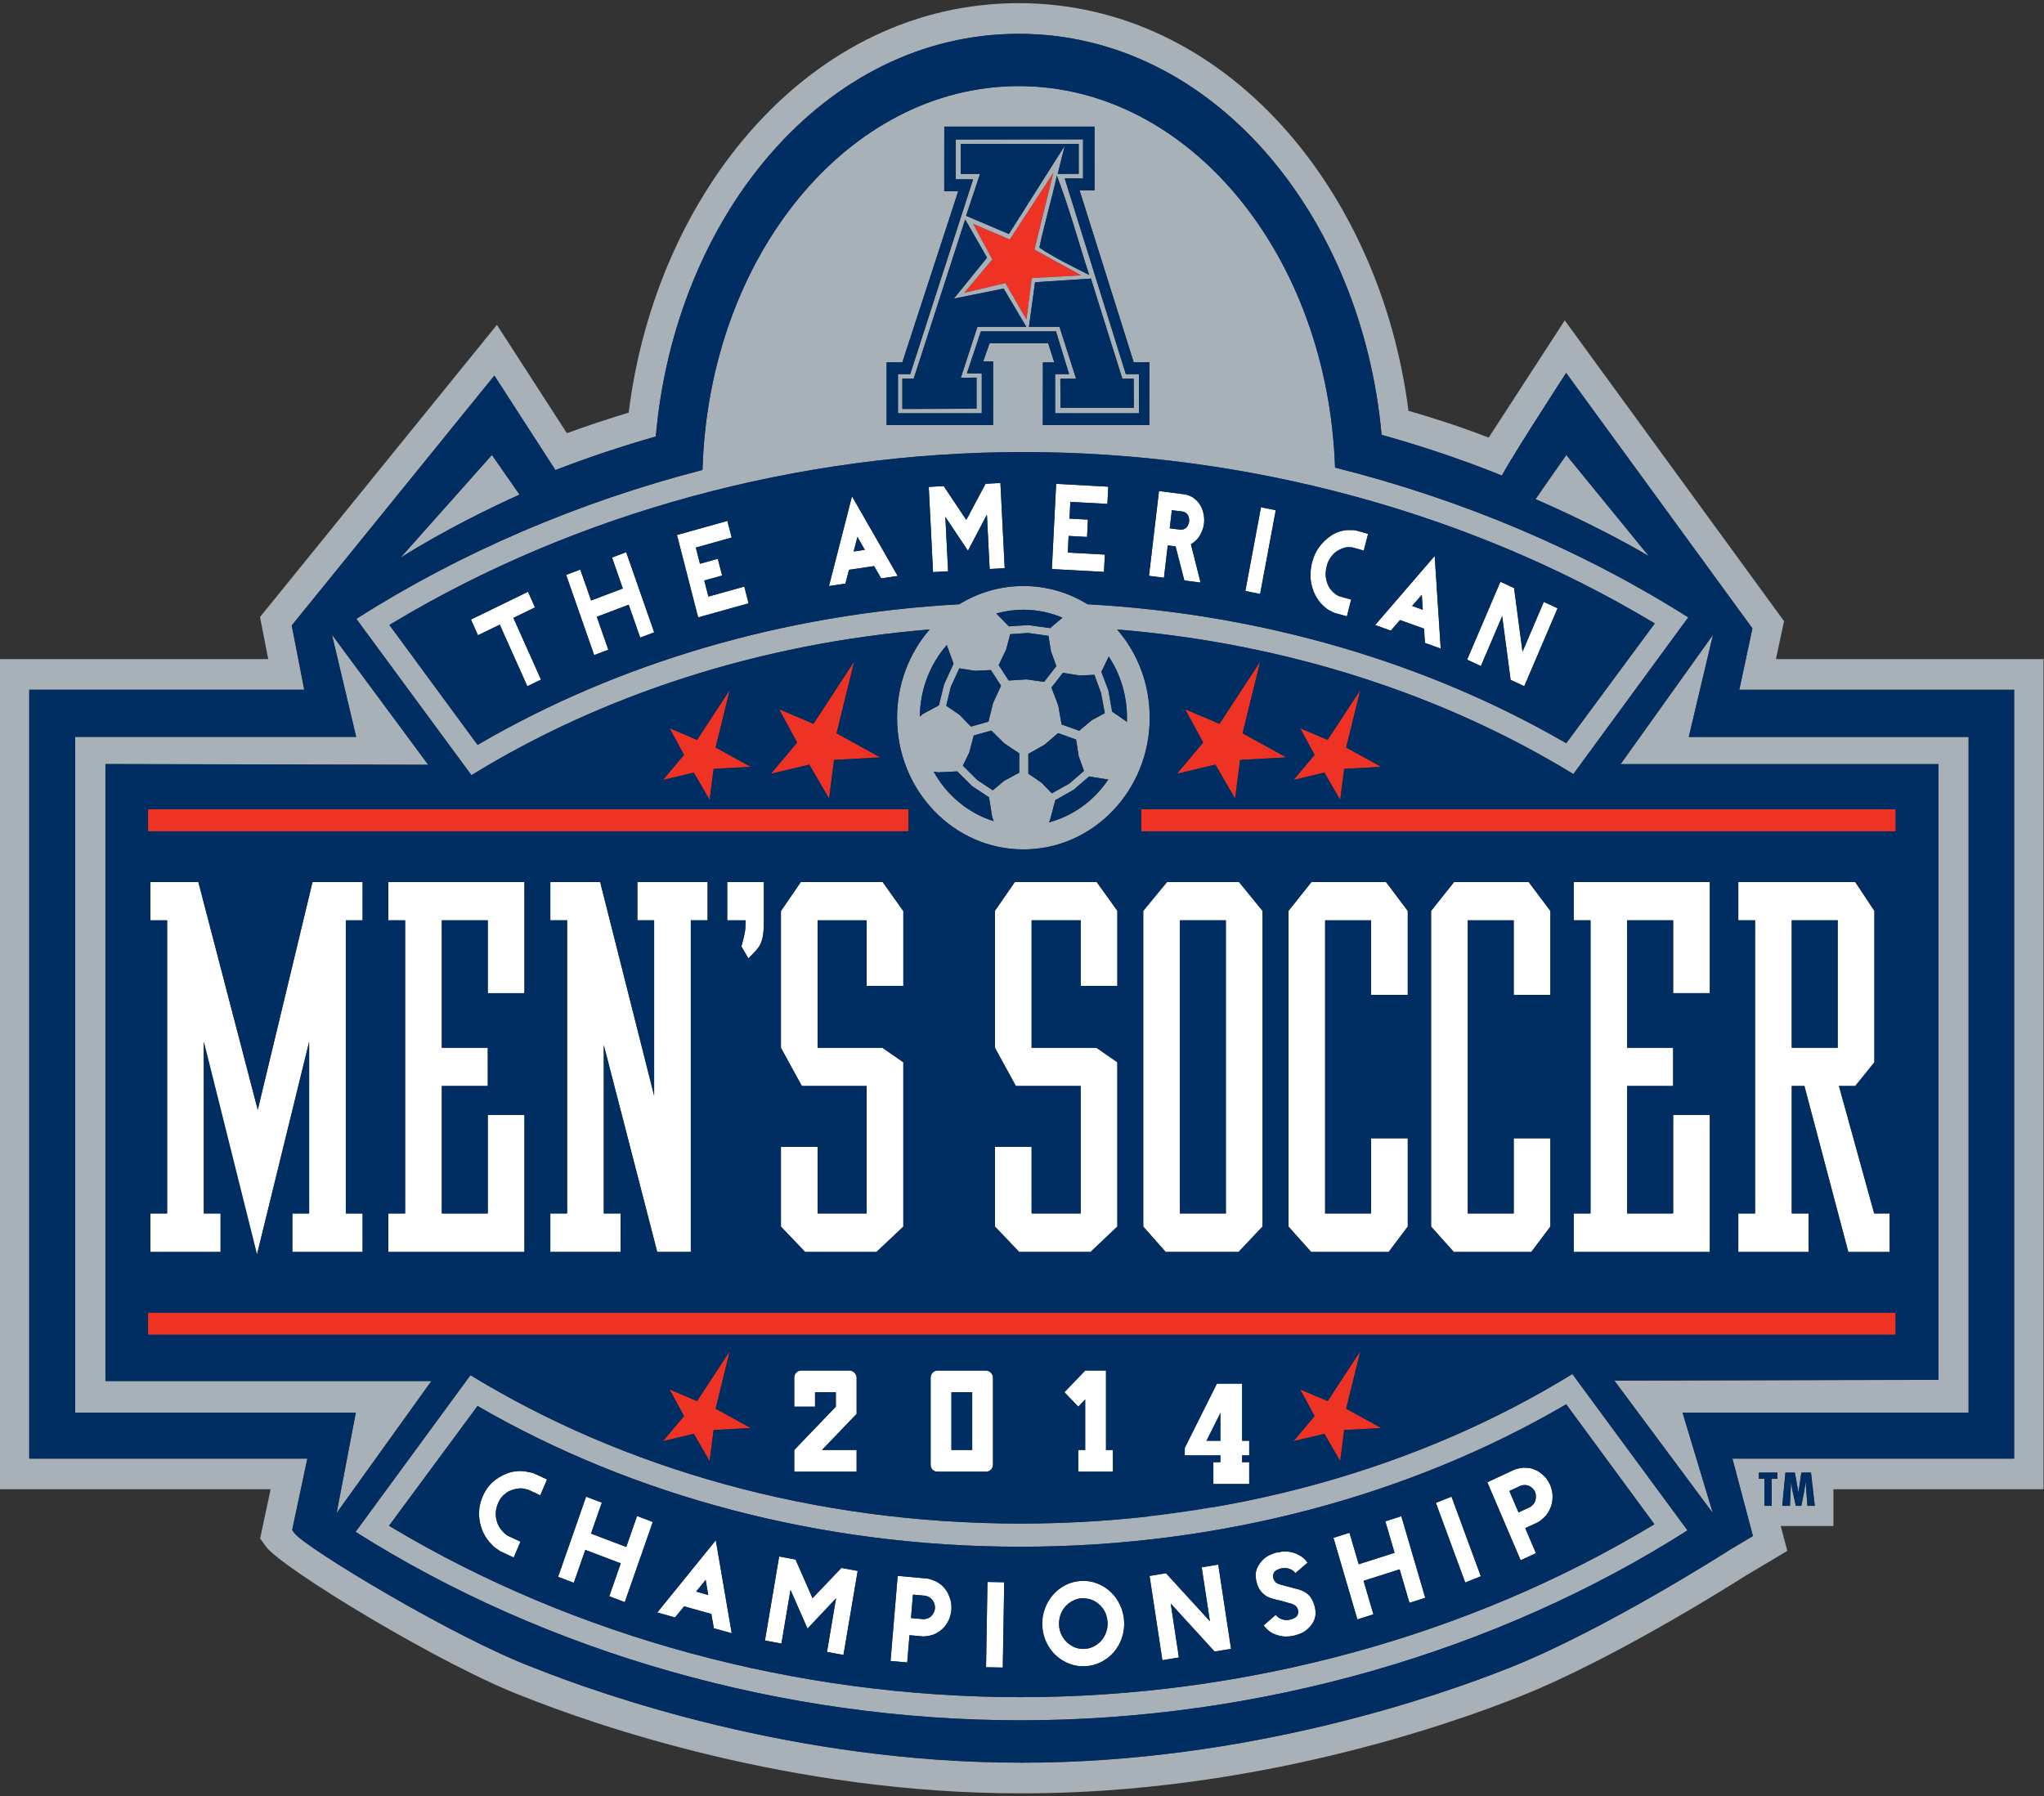 <?xml version="1.0" encoding="UTF-8" standalone="no"?>
<!-- Created with Inkscape (http://www.inkscape.org/) -->

<svg
   xmlns:dc="http://purl.org/dc/elements/1.1/"
   xmlns:cc="http://creativecommons.org/ns#"
   xmlns:rdf="http://www.w3.org/1999/02/22-rdf-syntax-ns#"
   xmlns:svg="http://www.w3.org/2000/svg"
   xmlns="http://www.w3.org/2000/svg"
   xmlns:sodipodi="http://sodipodi.sourceforge.net/DTD/sodipodi-0.dtd"
   xmlns:inkscape="http://www.inkscape.org/namespaces/inkscape"
   version="1.1"
   id="svg2"
   xml:space="preserve"
   width="330"
   height="290"
   viewBox="0 0 330 290"
   sodipodi:docname="2014 American Athletic Conference Men's Soccer Tournament Logo.svg"
   inkscape:version="0.92.2 (5c3e80d, 2017-08-06)"><rect x="0" y="0" width="330" height="290" fill="#333333" stroke="none"/><defs
     id="defs6"><clipPath
       clipPathUnits="userSpaceOnUse"
       id="clipPath52"><path
         d="M 580.24,136.264 H 499.2 v 67.748 h 81.04 v -67.748"
         id="path50"
         inkscape:connector-curvature="0" /></clipPath><clipPath
       clipPathUnits="userSpaceOnUse"
       id="clipPath122"><path
         d="m 346.44,308.16 h -95.88 v -27.491 h 95.88 z"
         id="path120"
         inkscape:connector-curvature="0" /></clipPath><clipPath
       clipPathUnits="userSpaceOnUse"
       id="clipPath204"><path
         d="M 102,567.766 H 57.882 v 43.2 H 102 v -43.2"
         id="path202"
         inkscape:connector-curvature="0" /></clipPath><clipPath
       clipPathUnits="userSpaceOnUse"
       id="clipPath216"><path
         d="M 331.001,571.865 H 292.32 v 39.101 h 38.681 v -39.101"
         id="path214"
         inkscape:connector-curvature="0" /></clipPath><clipPath
       clipPathUnits="userSpaceOnUse"
       id="clipPath236"><path
         d="m 344.625,473.558 h -95.88 v -27.491 h 95.88 z"
         id="path234"
         inkscape:connector-curvature="0" /></clipPath><clipPath
       clipPathUnits="userSpaceOnUse"
       id="clipPath312"><path
         d="M 433.873,360.499 H 391.8 v 39.035 h 42.073 v -39.035"
         id="path310"
         inkscape:connector-curvature="0" /></clipPath><clipPath
       clipPathUnits="userSpaceOnUse"
       id="clipPath662"><path
         d="m 288.186,775.062 h 35.048 v -37 h -35.048 z"
         id="path660"
         inkscape:connector-curvature="0" /></clipPath><clipPath
       clipPathUnits="userSpaceOnUse"
       id="clipPath682"><path
         d="M 0,792 H 612 V 0.03 H 0 Z"
         id="path680"
         inkscape:connector-curvature="0" /></clipPath><clipPath
       clipPathUnits="userSpaceOnUse"
       id="clipPath744"><path
         d="M 305.356,18.552 H 18.424 v 6.024 h 286.932 v -6.024"
         id="path742"
         inkscape:connector-curvature="0" /></clipPath><clipPath
       clipPathUnits="userSpaceOnUse"
       id="clipPath760"><path
         d="M 0,792 H 612 V 0.03 H 0 Z"
         id="path758"
         inkscape:connector-curvature="0" /></clipPath></defs><sodipodi:namedview
     pagecolor="#ffffff"
     bordercolor="#666666"
     borderopacity="1"
     objecttolerance="10"
     gridtolerance="10"
     guidetolerance="10"
     inkscape:pageopacity="0"
     inkscape:pageshadow="2"
     inkscape:window-width="3840"
     inkscape:window-height="2093"
     id="namedview4"
     showgrid="false"
     inkscape:zoom="1"
     inkscape:cx="199.75547"
     inkscape:cy="48.052306"
     inkscape:window-x="-9"
     inkscape:window-y="-9"
     inkscape:window-maximized="1"
     inkscape:current-layer="g10" /><g
     id="g10"
     inkscape:groupmode="layer"
     inkscape:label="2015_Champ_Program"
     transform="matrix(1.333,0,0,-1.333,0,290)"><g
       id="g318"
       transform="matrix(2.829,0,0,2.829,130.955,184.198)"><path
         d="m 0,0 -2.003,1.104 0.812,3.293 -1.871,-2.859 -1.573,0.669 0.826,-1.527 -1.202,-1.431 1.762,0.418 0.905,-1.561 0.227,1.776 L 0,0"
         style="fill:#ee3224;fill-opacity:1;fill-rule:nonzero;stroke:none"
         id="path320"
         inkscape:connector-curvature="0" /></g><path
       d="m 17.928,116.857 h 92.1 v 2.673 H 17.928 Z"
       style="fill:#ee3224;fill-opacity:1;fill-rule:nonzero;stroke:none;stroke-width:2.829"
       id="path322"
       inkscape:connector-curvature="0" /><path
       d="m 138.221,116.857 h 91.373 v 2.673 h -91.373 z"
       style="fill:#ee3224;fill-opacity:1;fill-rule:nonzero;stroke:none;stroke-width:2.829"
       id="path324"
       inkscape:connector-curvature="0" /><g
       id="g326"
       transform="matrix(2.829,0,0,2.829,147.202,124.933)"><path
         d="M 0,0 0.844,-1.458 1.057,0.2 3.034,0.311 1.163,1.342 1.922,4.418 0.175,1.747 -1.295,2.372 -0.524,0.946 -1.646,-0.39 0,0"
         style="fill:#ee3224;fill-opacity:1;fill-rule:nonzero;stroke:none"
         id="path328"
         inkscape:connector-curvature="0" /></g><g
       id="g330"
       transform="matrix(2.829,0,0,2.829,98.026,124.933)"><path
         d="M 0,0 0.844,-1.458 1.057,0.2 3.034,0.311 1.163,1.342 1.922,4.418 0.175,1.747 -1.295,2.372 -0.524,0.946 -1.646,-0.39 0,0"
         style="fill:#ee3224;fill-opacity:1;fill-rule:nonzero;stroke:none"
         id="path332"
         inkscape:connector-curvature="0" /></g><g
       id="g334"
       transform="matrix(2.829,0,0,2.829,84.03,123.962)"><path
         d="M 0,0 0.677,-1.169 0.848,0.161 2.433,0.249 0.933,1.076 1.541,3.543 0.14,1.401 -1.038,1.903 -0.42,0.759 -1.32,-0.313 0,0"
         style="fill:#ee3224;fill-opacity:1;fill-rule:nonzero;stroke:none"
         id="path336"
         inkscape:connector-curvature="0" /></g><g
       id="g338"
       transform="matrix(2.829,0,0,2.829,160.404,123.962)"><path
         d="m 0,0 0.677,-1.169 0.17,1.33 1.586,0.088 -1.5,0.827 L 1.541,3.543 0.14,1.401 -1.038,1.903 -0.42,0.759 -1.32,-0.313 0,0"
         style="fill:#ee3224;fill-opacity:1;fill-rule:nonzero;stroke:none"
         id="path340"
         inkscape:connector-curvature="0" /></g><g
       id="g342"
       transform="matrix(2.829,0,0,2.829,84.03,43.87)"><path
         d="M 0,0 0.677,-1.169 0.848,0.161 2.433,0.25 0.933,1.076 1.541,3.543 0.14,1.401 -1.038,1.903 -0.42,0.759 -1.32,-0.313 0,0"
         style="fill:#ee3224;fill-opacity:1;fill-rule:nonzero;stroke:none"
         id="path344"
         inkscape:connector-curvature="0" /></g><g
       id="g346"
       transform="matrix(2.829,0,0,2.829,160.404,43.87)"><path
         d="M 0,0 0.677,-1.169 0.847,0.161 2.433,0.25 0.933,1.076 1.541,3.543 0.14,1.401 -1.038,1.903 -0.42,0.759 -1.32,-0.313 0,0"
         style="fill:#ee3224;fill-opacity:1;fill-rule:nonzero;stroke:none"
         id="path348"
         inkscape:connector-curvature="0" /></g><path
       d="M 17.928,55.871 H 229.583 v 2.673 H 17.928 Z"
       style="fill:#ee3224;fill-opacity:1;fill-rule:nonzero;stroke:none;stroke-width:2.829"
       id="path350"
       inkscape:connector-curvature="0" /><g
       id="g352"
       transform="matrix(2.829,0,0,2.829,60.53,141.887)"><path
         d="M 0,0 1.18,-2.638 1.765,-2.354 0.583,0.289 1.508,0.739 1.209,1.407 -1.234,0.219 -0.933,-0.454 0,0"
         style="fill:#ffffff;fill-opacity:1;fill-rule:nonzero;stroke:none"
         id="path354"
         inkscape:connector-curvature="0" /></g><g
       id="g356"
       transform="matrix(2.829,0,0,2.829,73.675,138.85)"><path
         d="M 0,0 -0.492,1.409 0.873,1.927 1.365,0.518 1.964,0.745 0.765,4.178 0.159,3.948 0.621,2.622 -0.736,2.107 -1.199,3.433 -1.805,3.203 -0.606,-0.23 0,0"
         style="fill:#ffffff;fill-opacity:1;fill-rule:nonzero;stroke:none"
         id="path358"
         inkscape:connector-curvature="0" /></g><g
       id="g360"
       transform="matrix(2.829,0,0,2.829,90.663,144.47)"><path
         d="M 0,0 -0.184,0.717 -1.72,0.288 -1.897,0.977 -1.133,1.19 -1.317,1.907 -2.081,1.694 -2.259,2.387 -0.724,2.816 -0.907,3.529 -3.066,2.926 -2.159,-0.603 0,0"
         style="fill:#ffffff;fill-opacity:1;fill-rule:nonzero;stroke:none"
         id="path362"
         inkscape:connector-curvature="0" /></g><g
       id="g364"
       transform="matrix(2.829,0,0,2.829,102.824,148.532)"><path
         d="m 0,0 1.075,0.158 0.304,-0.526 0.706,0.104 -1.957,3.412 -0.984,-3.843 0.703,0.103 z M 0.363,1.408 0.679,0.854 0.201,0.784 0.363,1.408"
         style="fill:#ffffff;fill-opacity:1;fill-rule:nonzero;stroke:none"
         id="path366"
         inkscape:connector-curvature="0" /></g><g
       id="g368"
       transform="matrix(2.829,0,0,2.829,114.826,148.351)"><path
         d="M 0,0 -0.117,2.328 0.85,0.879 1.662,2.425 1.779,0.097 2.424,0.132 2.24,3.78 1.604,3.746 0.779,2.199 -0.188,3.648 -0.828,3.613 -0.644,-0.035 0,0"
         style="fill:#ffffff;fill-opacity:1;fill-rule:nonzero;stroke:none"
         id="path370"
         inkscape:connector-curvature="0" /></g><g
       id="g372"
       transform="matrix(2.829,0,0,2.829,133.811,150.373)"><path
         d="m 0,0 -1.587,0.087 0.035,0.712 0.79,-0.044 0.037,0.742 L -1.514,1.54 -1.478,2.257 0.109,2.17 0.146,2.907 -2.086,3.029 -2.269,-0.62 -0.037,-0.742 0,0"
         style="fill:#ffffff;fill-opacity:1;fill-rule:nonzero;stroke:none"
         id="path374"
         inkscape:connector-curvature="0" /></g><g
       id="g376"
       transform="matrix(2.829,0,0,2.829,141.429,151.488)"><path
         d="M 0,0 0.335,-0.043 0.71,-1.502 1.406,-1.591 0.992,0.048 C 1.174,0.157 1.307,0.293 1.393,0.455 1.481,0.617 1.534,0.778 1.553,0.938 1.562,1.014 1.564,1.09 1.558,1.167 1.554,1.257 1.538,1.351 1.51,1.448 1.484,1.544 1.442,1.639 1.384,1.733 1.333,1.816 1.279,1.883 1.222,1.933 1.168,1.983 1.11,2.029 1.049,2.07 1.036,2.078 1.017,2.088 0.992,2.097 0.968,2.11 0.94,2.122 0.91,2.133 0.883,2.146 0.855,2.156 0.827,2.163 0.803,2.173 0.782,2.179 0.765,2.181 l -1.141,0.146 -0.428,-3.63 0.641,-0.082 z M 0.178,1.508 0.661,1.447 C 0.667,1.446 0.679,1.441 0.698,1.432 0.721,1.426 0.738,1.418 0.752,1.41 0.826,1.361 0.874,1.3 0.894,1.227 0.917,1.154 0.924,1.085 0.917,1.02 0.909,0.954 0.885,0.889 0.846,0.824 0.81,0.759 0.75,0.714 0.667,0.688 0.652,0.683 0.632,0.679 0.609,0.675 0.589,0.671 0.575,0.669 0.57,0.67 L 0.086,0.732 0.178,1.508"
         style="fill:#ffffff;fill-opacity:1;fill-rule:nonzero;stroke:none"
         id="path378"
         inkscape:connector-curvature="0" /></g><g
       id="g380"
       transform="matrix(2.829,0,0,2.829,154.509,155.748)"><path
         d="M 0,0 -0.633,0.128 -1.302,-3.458 -0.669,-3.586 0,0"
         style="fill:#ffffff;fill-opacity:1;fill-rule:nonzero;stroke:none"
         id="path382"
         inkscape:connector-curvature="0" /></g><g
       id="g384"
       transform="matrix(2.829,0,0,2.829,159.479,145.126)"><path
         d="M 0,0 C 0.097,-0.16 0.228,-0.306 0.392,-0.437 0.44,-0.478 0.487,-0.51 0.531,-0.533 0.575,-0.555 0.621,-0.578 0.668,-0.602 0.681,-0.609 0.697,-0.617 0.715,-0.625 0.734,-0.634 0.746,-0.639 0.751,-0.64 l 0.537,-0.15 0.184,0.717 -0.499,0.14 C 0.956,0.071 0.936,0.08 0.913,0.093 0.89,0.107 0.866,0.12 0.84,0.134 0.817,0.151 0.795,0.167 0.773,0.184 0.751,0.2 0.735,0.213 0.725,0.223 0.637,0.302 0.566,0.389 0.513,0.482 0.464,0.578 0.429,0.675 0.407,0.773 0.385,0.871 0.376,0.969 0.38,1.067 c 0.006,0.101 0.019,0.195 0.042,0.281 0.015,0.06 0.032,0.114 0.05,0.16 0.018,0.05 0.048,0.108 0.089,0.175 0.01,0.018 0.022,0.035 0.035,0.052 0.017,0.019 0.03,0.036 0.04,0.05 0.042,0.06 0.094,0.116 0.157,0.166 0.066,0.05 0.135,0.092 0.206,0.127 0.071,0.035 0.139,0.06 0.205,0.076 0.069,0.018 0.13,0.024 0.181,0.016 0.017,-10e-4 0.041,-0.003 0.07,-0.004 0.03,0.002 0.048,0.002 0.053,10e-4 L 2.012,2.026 2.196,2.743 1.663,2.892 C 1.647,2.897 1.624,2.9 1.595,2.901 1.569,2.904 1.542,2.905 1.511,2.904 c -0.026,0 -0.051,0 -0.075,0 C 1.416,2.903 1.402,2.903 1.397,2.905 1.26,2.912 1.109,2.888 0.944,2.831 0.828,2.792 0.718,2.737 0.615,2.667 0.512,2.6 0.417,2.524 0.33,2.439 0.245,2.357 0.167,2.27 0.099,2.176 0.034,2.081 -0.02,1.992 -0.062,1.908 -0.095,1.839 -0.125,1.764 -0.152,1.682 -0.178,1.604 -0.195,1.549 -0.203,1.517 -0.243,1.361 -0.266,1.197 -0.272,1.024 -0.275,0.851 -0.255,0.678 -0.211,0.505 -0.167,0.332 -0.097,0.164 0,0"
         style="fill:#ffffff;fill-opacity:1;fill-rule:nonzero;stroke:none"
         id="path386"
         inkscape:connector-curvature="0" /></g><g
       id="g388"
       transform="matrix(2.829,0,0,2.829,169.557,142.445)"><path
         d="M 0,0 1.026,-0.368 1.068,-0.98 1.743,-1.222 1.485,2.744 -1.065,-0.214 -0.394,-0.455 Z M 0.936,1.083 0.977,0.44 0.521,0.604 0.936,1.083"
         style="fill:#ffffff;fill-opacity:1;fill-rule:nonzero;stroke:none"
         id="path390"
         inkscape:connector-curvature="0" /></g><g
       id="g392"
       transform="matrix(2.829,0,0,2.829,181.929,142.909)"><path
         d="M 0,0 0.361,-2.725 0.947,-2.997 2.372,0.34 1.782,0.614 0.871,-1.521 0.51,1.205 -0.076,1.476 -1.501,-1.861 -0.911,-2.134 0,0"
         style="fill:#ffffff;fill-opacity:1;fill-rule:nonzero;stroke:none"
         id="path394"
         inkscape:connector-curvature="0" /></g><g
       id="g396"
       transform="matrix(2.829,0,0,2.829,103.749,50.661)"><path
         d="M 0,0 C 0,0.161 -0.142,0.309 -0.297,0.309 H -2.374 C -2.541,0.309 -2.671,0.174 -2.671,0 v -1.237 h 0.891 v 0.618 h 0.89 V -1.237 L -2.671,-3.094 V -4.022 H 0 v 0.928 H -1.484 L 0,-1.547 V 0"
         style="fill:#ffffff;fill-opacity:1;fill-rule:nonzero;stroke:none"
         id="path398"
         inkscape:connector-curvature="0" /></g><g
       id="g400"
       transform="matrix(2.829,0,0,2.829,113.553,51.535)"><path
         d="m 0,0 c -0.167,0 -0.297,-0.135 -0.297,-0.309 v -3.713 c 0,-0.186 0.118,-0.309 0.297,-0.309 h 2.077 c 0.167,0 0.297,0.136 0.297,0.309 v 3.713 C 2.374,-0.148 2.232,0 2.077,0 Z M 1.484,-3.403 H 0.594 v 2.475 H 1.484 Z"
         style="fill:#ffffff;fill-opacity:1;fill-rule:nonzero;stroke:none"
         id="path402"
         inkscape:connector-curvature="0" /></g><g
       id="g404"
       transform="matrix(2.829,0,0,2.829,130.595,41.909)"><path
         d="M 0,0 V -0.928 H 1.484 V 0 H 1.187 V 3.403 H 0.297 L -0.593,2.475 0,1.856 0.297,2.166 V 0 H 0"
         style="fill:#ffffff;fill-opacity:1;fill-rule:nonzero;stroke:none"
         id="path406"
         inkscape:connector-curvature="0" /></g><g
       id="g408"
       transform="matrix(2.829,0,0,2.829,64.476,39.14)"><path
         d="M 0,0 C -0.027,0.009 -0.057,0.016 -0.09,0.02 -0.119,0.026 -0.146,0.032 -0.172,0.036 -0.194,0.04 -0.209,0.043 -0.214,0.045 -0.362,0.081 -0.529,0.088 -0.715,0.066 -0.846,0.051 -0.972,0.02 -1.093,-0.029 c -0.12,-0.045 -0.233,-0.102 -0.337,-0.169 -0.104,-0.063 -0.199,-0.135 -0.285,-0.214 -0.083,-0.081 -0.152,-0.159 -0.208,-0.234 -0.045,-0.063 -0.086,-0.132 -0.125,-0.207 -0.038,-0.073 -0.064,-0.124 -0.077,-0.155 -0.063,-0.147 -0.108,-0.307 -0.136,-0.478 -0.026,-0.173 -0.025,-0.35 0.001,-0.532 0.026,-0.182 0.082,-0.365 0.166,-0.548 0.086,-0.181 0.209,-0.354 0.371,-0.519 0.048,-0.051 0.094,-0.093 0.139,-0.124 0.046,-0.032 0.092,-0.065 0.14,-0.098 0.014,-0.01 0.03,-0.021 0.049,-0.033 0.019,-0.013 0.031,-0.02 0.037,-0.023 l 0.564,-0.262 0.289,0.679 -0.524,0.243 c -0.018,0.008 -0.038,0.021 -0.062,0.039 -0.023,0.019 -0.048,0.037 -0.074,0.057 -0.023,0.021 -0.045,0.042 -0.067,0.063 -0.022,0.021 -0.038,0.037 -0.047,0.049 -0.086,0.098 -0.152,0.199 -0.198,0.303 -0.041,0.106 -0.067,0.211 -0.079,0.314 -0.011,0.102 -0.009,0.202 0.008,0.299 0.019,0.1 0.045,0.19 0.08,0.272 0.025,0.057 0.049,0.107 0.074,0.149 0.027,0.046 0.066,0.098 0.119,0.157 0.014,0.015 0.029,0.03 0.045,0.044 0.021,0.016 0.037,0.03 0.049,0.042 0.053,0.051 0.117,0.096 0.192,0.133 0.078,0.036 0.158,0.065 0.239,0.084 0.081,0.02 0.159,0.032 0.232,0.034 0.078,0.003 0.144,-0.004 0.199,-0.022 0.019,-0.005 0.044,-0.012 0.075,-0.019 0.033,-0.004 0.052,-0.008 0.058,-0.01 l 0.529,-0.246 0.29,0.678 -0.56,0.26 C 0.056,-0.015 0.031,-0.007 0,0"
         style="fill:#ffffff;fill-opacity:1;fill-rule:nonzero;stroke:none"
         id="path410"
         inkscape:connector-curvature="0" /></g><g
       id="g412"
       transform="matrix(2.829,0,0,2.829,75.856,30.165)"><path
         d="m 0,0 -1.508,0.572 0.463,1.326 -0.674,0.255 -1.198,-3.432 0.673,-0.256 0.492,1.409 1.517,-0.575 L -0.727,-2.11 -0.062,-2.363 1.137,1.07 0.463,1.326 0,0"
         style="fill:#ffffff;fill-opacity:1;fill-rule:nonzero;stroke:none"
         id="path414"
         inkscape:connector-curvature="0" /></g><g
       id="g416"
       transform="matrix(2.829,0,0,2.829,79.615,22.228)"><path
         d="M 0,0 0.761,-0.213 1.149,0.263 2.314,-0.062 2.422,-0.677 3.188,-0.891 2.505,3.092 Z M 1.66,0.894 2.069,1.395 2.178,0.749 1.66,0.894"
         style="fill:#ffffff;fill-opacity:1;fill-rule:nonzero;stroke:none"
         id="path418"
         inkscape:connector-curvature="0" /></g><g
       id="g420"
       transform="matrix(2.829,0,0,2.829,98.417,23.959)"><path
         d="m 0,0 -0.727,1.657 -0.702,0.129 -0.608,-3.598 0.706,-0.13 0.388,2.296 0.728,-1.656 1.222,1.298 L 0.619,-2.3 1.325,-2.43 1.933,1.168 1.236,1.296 0,0"
         style="fill:#ffffff;fill-opacity:1;fill-rule:nonzero;stroke:none"
         id="path422"
         inkscape:connector-curvature="0" /></g><g
       id="g424"
       transform="matrix(2.829,0,0,2.829,114.944,24.256)"><path
         d="M 0,0 C -0.034,0.092 -0.078,0.174 -0.132,0.245 -0.206,0.348 -0.28,0.428 -0.355,0.485 -0.43,0.541 -0.511,0.592 -0.6,0.636 -0.612,0.64 -0.632,0.647 -0.66,0.656 -0.687,0.669 -0.718,0.68 -0.752,0.69 c -0.031,0.012 -0.062,0.022 -0.093,0.028 -0.031,0.01 -0.058,0.015 -0.08,0.017 l -1.272,0.116 -0.306,-3.644 0.714,-0.065 0.098,1.169 0.568,-0.052 c 0.038,-0.004 0.084,-10e-4 0.139,0.007 0.054,0.008 0.096,0.014 0.125,0.019 0.123,0.021 0.239,0.064 0.349,0.127 0.11,0.063 0.209,0.141 0.296,0.236 0.088,0.098 0.159,0.209 0.214,0.333 0.055,0.128 0.089,0.266 0.102,0.413 0.005,0.06 0.005,0.119 0,0.179 -10e-4,0.06 -0.007,0.119 -0.018,0.176 C 0.065,-0.173 0.037,-0.09 0,0 Z m -0.717,-0.819 c -0.065,-0.094 -0.159,-0.151 -0.281,-0.173 -0.013,-0.002 -0.033,-0.006 -0.058,-0.01 -0.026,-10e-4 -0.042,-10e-4 -0.048,0 l -0.525,0.047 0.084,1.002 0.525,-0.048 c 0.003,-0.001 0.016,-0.003 0.037,-0.009 0.025,-0.005 0.047,-0.012 0.065,-0.021 0.059,-0.022 0.109,-0.053 0.15,-0.093 0.041,-0.037 0.074,-0.079 0.099,-0.128 0.028,-0.046 0.046,-0.094 0.054,-0.144 0.012,-0.051 0.016,-0.099 0.012,-0.145 -0.008,-0.092 -0.046,-0.185 -0.114,-0.278"
         style="fill:#ffffff;fill-opacity:1;fill-rule:nonzero;stroke:none"
         id="path426"
         inkscape:connector-curvature="0" /></g><g
       id="g428"
       transform="matrix(2.829,0,0,2.829,119.431,15.595)"><path
         d="M 0,0 0.717,-0.013 0.778,3.64 0.061,3.653 0,0"
         style="fill:#ffffff;fill-opacity:1;fill-rule:nonzero;stroke:none"
         id="path430"
         inkscape:connector-curvature="0" /></g><g
       id="g432"
       transform="matrix(2.829,0,0,2.829,135.667,23.113)"><path
         d="M 0,0 C -0.1,0.219 -0.233,0.407 -0.399,0.563 -0.566,0.722 -0.757,0.844 -0.974,0.928 -1.191,1.016 -1.422,1.052 -1.669,1.039 -1.912,1.026 -2.137,0.966 -2.344,0.858 -2.551,0.751 -2.731,0.609 -2.884,0.432 -3.034,0.259 -3.149,0.058 -3.229,-0.171 -3.31,-0.397 -3.344,-0.635 -3.331,-0.886 c 0.012,-0.254 0.07,-0.488 0.173,-0.704 0.103,-0.216 0.237,-0.402 0.404,-0.558 0.169,-0.156 0.362,-0.276 0.579,-0.36 0.216,-0.084 0.446,-0.119 0.69,-0.106 0.243,0.013 0.468,0.073 0.675,0.181 0.208,0.107 0.386,0.245 0.536,0.415 0.15,0.174 0.265,0.373 0.345,0.599 0.081,0.226 0.115,0.466 0.102,0.72 C 0.161,-0.449 0.103,-0.216 0,0 Z m -0.602,-1.168 c -0.047,-0.131 -0.116,-0.249 -0.206,-0.353 -0.09,-0.101 -0.197,-0.183 -0.32,-0.246 -0.124,-0.063 -0.255,-0.098 -0.395,-0.105 -0.142,-0.008 -0.277,0.012 -0.407,0.061 -0.129,0.053 -0.244,0.126 -0.344,0.22 -0.099,0.093 -0.179,0.203 -0.239,0.328 -0.061,0.129 -0.095,0.266 -0.102,0.411 -0.002,0.043 -0.003,0.083 -10e-4,0.119 0.004,0.037 0.009,0.073 0.013,0.11 0.014,0.113 0.051,0.229 0.111,0.348 0.049,0.095 0.107,0.178 0.173,0.247 0.069,0.07 0.142,0.129 0.22,0.176 0.076,0.047 0.154,0.083 0.232,0.107 0.078,0.024 0.153,0.038 0.226,0.042 0.006,0 0.028,0 0.067,-0.001 0.038,-0.001 0.071,-0.005 0.1,-0.01 0.026,-0.005 0.056,-0.01 0.091,-0.015 0.035,-0.001 0.065,-0.006 0.091,-0.015 0.129,-0.042 0.24,-0.1 0.332,-0.175 0.093,-0.071 0.169,-0.151 0.231,-0.24 0.061,-0.089 0.108,-0.184 0.138,-0.285 0.031,-0.1 0.048,-0.199 0.053,-0.294 0.007,-0.152 -0.014,-0.295 -0.064,-0.43"
         style="fill:#ffffff;fill-opacity:1;fill-rule:nonzero;stroke:none"
         id="path434"
         inkscape:connector-curvature="0" /></g><g
       id="g436"
       transform="matrix(2.829,0,0,2.829,145.55,27.698)"><path
         d="m 0,0 0.351,-2.308 -1.88,2.056 -0.703,-0.117 0.548,-3.608 0.708,0.117 -0.35,2.308 1.879,-2.055 0.703,0.116 L 0.708,0.117 0,0"
         style="fill:#ffffff;fill-opacity:1;fill-rule:nonzero;stroke:none"
         id="path438"
         inkscape:connector-curvature="0" /></g><g
       id="g440"
       transform="matrix(2.829,0,0,2.829,159.051,23.503)"><path
         d="m 0,0 c -0.03,0.078 -0.07,0.149 -0.121,0.215 -0.051,0.069 -0.114,0.13 -0.191,0.182 -0.077,0.053 -0.169,0.097 -0.278,0.132 -0.028,0.01 -0.061,0.019 -0.098,0.027 -0.039,0.011 -0.073,0.02 -0.103,0.026 -0.018,0.006 -0.04,0.01 -0.067,0.014 -0.025,0.008 -0.045,0.015 -0.063,0.021 -0.072,0.016 -0.144,0.034 -0.217,0.054 -0.073,0.02 -0.145,0.04 -0.218,0.059 -0.013,0.004 -0.027,0.007 -0.041,0.011 -0.014,0.006 -0.028,0.011 -0.042,0.015 -0.08,0.021 -0.141,0.058 -0.185,0.108 -0.044,0.054 -0.072,0.105 -0.083,0.153 -0.014,0.068 -0.014,0.125 0.001,0.173 0.015,0.051 0.038,0.092 0.07,0.123 0.035,0.032 0.075,0.057 0.12,0.075 0.048,0.021 0.094,0.038 0.14,0.049 0.044,0.01 0.093,0.015 0.148,0.015 0.055,0.003 0.11,-0.004 0.166,-0.021 0.055,-0.014 0.108,-0.037 0.161,-0.068 0.052,-0.031 0.099,-0.074 0.14,-0.129 l 0.524,0.451 C -0.25,1.699 -0.265,1.716 -0.282,1.736 -0.299,1.755 -0.313,1.772 -0.323,1.787 -0.396,1.868 -0.477,1.932 -0.566,1.982 -0.652,2.036 -0.741,2.077 -0.832,2.106 -0.923,2.135 -1.013,2.153 -1.102,2.158 -1.187,2.165 -1.267,2.164 -1.34,2.157 -1.355,2.153 -1.376,2.148 -1.4,2.142 -1.426,2.139 -1.451,2.135 -1.475,2.129 -1.498,2.127 -1.518,2.124 -1.537,2.12 -1.553,2.119 -1.561,2.119 -1.561,2.119 -1.632,2.102 -1.704,2.078 -1.779,2.046 -1.853,2.018 -1.924,1.982 -1.989,1.94 -2.032,1.912 -2.076,1.878 -2.122,1.836 -2.165,1.796 -2.207,1.75 -2.248,1.7 -2.288,1.649 -2.325,1.594 -2.357,1.536 -2.391,1.48 -2.415,1.422 -2.431,1.361 -2.438,1.335 -2.445,1.308 -2.452,1.279 -2.455,1.252 -2.458,1.229 -2.461,1.211 -2.464,1.194 -2.464,1.175 -2.463,1.155 c 0,-0.017 0,-0.031 -10e-4,-0.041 0.002,-0.037 0.007,-0.08 0.014,-0.129 0.008,-0.049 0.012,-0.076 0.014,-0.083 0.017,-0.077 0.04,-0.155 0.07,-0.232 C -2.333,0.597 -2.291,0.526 -2.24,0.456 -2.187,0.391 -2.121,0.331 -2.044,0.275 -1.968,0.222 -1.875,0.18 -1.768,0.149 -1.733,0.14 -1.698,0.13 -1.663,0.118 -1.626,0.11 -1.591,0.101 -1.56,0.092 -1.54,0.09 -1.518,0.085 -1.494,0.078 -1.47,0.073 -1.451,0.069 -1.437,0.065 c 0.034,-0.008 0.074,-0.019 0.119,-0.032 0.048,-0.012 0.093,-0.025 0.135,-0.038 0.041,-0.011 0.08,-0.022 0.115,-0.034 0.034,-0.008 0.056,-0.013 0.066,-0.014 0.204,-0.053 0.321,-0.148 0.351,-0.287 0.015,-0.067 0.015,-0.125 -0.001,-0.172 -0.015,-0.048 -0.04,-0.088 -0.075,-0.12 -0.032,-0.032 -0.072,-0.058 -0.119,-0.08 -0.045,-0.017 -0.092,-0.032 -0.141,-0.044 -0.044,-0.01 -0.093,-0.017 -0.147,-0.02 -0.052,0.001 -0.106,0.009 -0.161,0.022 -0.055,0.014 -0.109,0.037 -0.161,0.068 -0.052,0.032 -0.099,0.075 -0.141,0.129 L -1.611,-0.56 -2.122,-1.003 c 0.014,-0.017 0.028,-0.036 0.042,-0.056 0.017,-0.017 0.031,-0.032 0.044,-0.046 0.074,-0.083 0.154,-0.152 0.241,-0.206 0.089,-0.05 0.178,-0.087 0.268,-0.113 0.091,-0.029 0.18,-0.047 0.266,-0.053 0.089,-0.006 0.17,-0.005 0.243,0.003 0.016,0 0.035,0.003 0.056,0.008 0.026,0.003 0.049,0.007 0.071,0.012 0.025,0.003 0.047,0.006 0.065,0.011 0.019,0.004 0.028,0.007 0.028,0.007 0.031,0.007 0.066,0.017 0.106,0.03 0.042,0.014 0.083,0.028 0.121,0.044 0.04,0.013 0.077,0.029 0.112,0.048 0.035,0.018 0.065,0.036 0.09,0.052 0.11,0.077 0.198,0.157 0.264,0.241 0.069,0.085 0.12,0.169 0.153,0.255 0.033,0.086 0.051,0.173 0.054,0.262 0.002,0.092 -0.007,0.185 -0.028,0.278 C 0.057,-0.149 0.033,-0.074 0,0"
         style="fill:#ffffff;fill-opacity:1;fill-rule:nonzero;stroke:none"
         id="path442"
         inkscape:connector-curvature="0" /></g><g
       id="g444"
       transform="matrix(2.829,0,0,2.829,167.786,33.271)"><path
         d="m 0,0 0.396,-1.349 -1.535,-0.489 -0.396,1.349 -0.685,-0.219 1.024,-3.493 0.686,0.218 -0.421,1.435 1.544,0.492 L 1.034,-3.491 1.71,-3.275 0.686,0.219 0,0"
         style="fill:#ffffff;fill-opacity:1;fill-rule:nonzero;stroke:none"
         id="path446"
         inkscape:connector-curvature="0" /></g><g
       id="g448"
       transform="matrix(2.829,0,0,2.829,173.91,35.502)"><path
         d="M 0,0 1.256,-3.41 1.925,-3.143 0.669,0.268 0,0"
         style="fill:#ffffff;fill-opacity:1;fill-rule:nonzero;stroke:none"
         id="path450"
         inkscape:connector-curvature="0" /></g><g
       id="g452"
       transform="matrix(2.829,0,0,2.829,187.51,38.13)"><path
         d="M 0,0 C -0.029,0.052 -0.062,0.1 -0.098,0.144 -0.151,0.203 -0.214,0.262 -0.288,0.321 -0.36,0.385 -0.437,0.435 -0.518,0.469 -0.63,0.522 -0.732,0.554 -0.824,0.566 -0.915,0.578 -1.01,0.58 -1.108,0.575 -1.121,0.572 -1.142,0.568 -1.17,0.562 -1.2,0.559 -1.232,0.553 -1.267,0.544 -1.299,0.54 -1.331,0.533 -1.361,0.522 -1.393,0.515 -1.419,0.507 -1.439,0.497 l -1.167,-0.541 1.427,-3.342 0.656,0.304 -0.458,1.071 0.52,0.242 c 0.035,0.016 0.074,0.042 0.118,0.077 0.044,0.034 0.078,0.061 0.102,0.079 0.097,0.081 0.179,0.177 0.246,0.288 0.067,0.11 0.117,0.229 0.149,0.356 0.031,0.13 0.042,0.263 0.032,0.4 C 0.175,-0.43 0.141,-0.292 0.083,-0.157 0.06,-0.103 0.032,-0.05 0,0 Z M -0.534,-0.757 C -0.547,-0.872 -0.603,-0.97 -0.7,-1.051 -0.71,-1.059 -0.725,-1.072 -0.746,-1.089 -0.768,-1.102 -0.782,-1.111 -0.788,-1.113 l -0.481,-0.224 -0.392,0.918 0.481,0.224 c 0.003,0.001 0.016,0.005 0.037,0.011 0.024,0.008 0.047,0.013 0.067,0.015 0.061,0.01 0.119,0.008 0.174,-0.006 0.053,-0.011 0.102,-0.032 0.146,-0.062 0.045,-0.026 0.084,-0.059 0.115,-0.099 0.033,-0.038 0.059,-0.079 0.077,-0.121 0.036,-0.084 0.046,-0.184 0.03,-0.3"
         style="fill:#ffffff;fill-opacity:1;fill-rule:nonzero;stroke:none"
         id="path454"
         inkscape:connector-curvature="0" /></g><g
       id="g456"
       transform="matrix(2.829,0,0,2.829,43.917,106.074)"><path
         d="M 0,0 V 1.638 H -2.145 L -4.489,-8.114 -7.032,1.638 H -9.089 V 0 h 0.719 v -12.554 h -0.719 v -1.648 h 3.008 v 1.648 H -6.8 v 7.356 l 2.277,-9.114 2.234,9.114 v -7.356 h -0.719 v -1.648 H 0 v 1.648 H -0.719 V 0 H 0"
         style="fill:#ffffff;fill-opacity:1;fill-rule:nonzero;stroke:none"
         id="path458"
         inkscape:connector-curvature="0" /></g><g
       id="g460"
       transform="matrix(2.829,0,0,2.829,63.517,97.249)"><path
         d="M 0,0 V 4.757 H -5.827 V 3.12 h 0.719 V -9.434 h -0.719 v -1.649 H 0 v 5.869 h -1.57 v -4.22 h -1.968 v 5.459 h 1.968 v 1.636 H -3.538 V 3.12 H -1.57 V 0 H 0"
         style="fill:#ffffff;fill-opacity:1;fill-rule:nonzero;stroke:none"
         id="path462"
         inkscape:connector-curvature="0" /></g><g
       id="g464"
       transform="matrix(2.829,0,0,2.829,79.601,65.899)"><path
         d="m 0,0 h 1.437 v 14.202 h 0.719 v 1.638 h -3.007 v -1.638 h 0.718 V 6.69 l -2.31,9.15 h -2.135 v -1.638 h 0.719 V 1.649 H -4.578 V 0 h 3.008 v 1.649 h -0.719 v 7.21 L 0,0"
         style="fill:#ffffff;fill-opacity:1;fill-rule:nonzero;stroke:none"
         id="path466"
         inkscape:connector-curvature="0" /></g><g
       id="g468"
       transform="matrix(2.829,0,0,2.829,90.641,101.458)"><path
         d="m 0,0 c 0.475,0.492 0.663,0.574 0.663,1.631 v 1.638 h -1.57 V 1.631 h 0.785 c 0,-0.492 -0.022,-0.519 -0.177,-1.121 L 0,0"
         style="fill:#ffffff;fill-opacity:1;fill-rule:nonzero;stroke:none"
         id="path470"
         inkscape:connector-curvature="0" /></g><g
       id="g472"
       transform="matrix(2.829,0,0,2.829,109.406,98.126)"><path
         d="M 0,0 V 3.205 L -0.885,4.447 H -4.39 L -5.241,3.205 v -5.854 l 0.896,-1.636 h 2.775 v -5.459 h -2.101 v 2.853 h -1.57 v -3.415 l 1.039,-1.087 H -1.15 L 0,-10.306 v 7.036 l -0.896,0.621 H -3.671 V 2.81 H -1.57 V 0 H 0"
         style="fill:#ffffff;fill-opacity:1;fill-rule:nonzero;stroke:none"
         id="path474"
         inkscape:connector-curvature="0" /></g><g
       id="g476"
       transform="matrix(2.829,0,0,2.829,120.503,78.636)"><path
         d="m 0,0 v -3.413 l 1.039,-1.089 h 3.052 l 1.15,1.089 V 3.621 L 4.345,4.241 H 1.57 V 9.7 H 3.671 V 6.891 h 1.57 v 3.216 L 4.356,11.338 H 0.851 L 0,10.107 V 4.241 L 0.896,2.605 H 3.671 V -2.854 H 1.57 V 0 H 0"
         style="fill:#ffffff;fill-opacity:1;fill-rule:nonzero;stroke:none"
         id="path478"
         inkscape:connector-curvature="0" /></g><g
       id="g480"
       transform="matrix(2.829,0,0,2.829,152.913,68.979)"><path
         d="m 0,0 v 13.516 l -1.006,1.235 H -4.091 L -5.108,13.516 V 0 l 0.962,-1.089 h 3.118 z M -1.57,0.56 H -3.538 V 13.114 H -1.57 Z"
         style="fill:#ffffff;fill-opacity:1;fill-rule:nonzero;stroke:none"
         id="path482"
         inkscape:connector-curvature="0" /></g><g
       id="g484"
       transform="matrix(2.829,0,0,2.829,170.502,97.042)"><path
         d="M 0,0 V 3.595 L -0.929,4.831 H -4.124 L -5.108,3.595 V -9.921 l 0.973,-1.089 h 3.317 L 0,-9.921 v 3.778 H -1.57 V -9.361 H -3.538 V 3.193 H -1.57 V 0 H 0"
         style="fill:#ffffff;fill-opacity:1;fill-rule:nonzero;stroke:none"
         id="path486"
         inkscape:connector-curvature="0" /></g><g
       id="g488"
       transform="matrix(2.829,0,0,2.829,187.776,97.042)"><path
         d="M 0,0 V 3.595 L -0.929,4.831 H -4.124 L -5.108,3.595 V -9.921 l 0.973,-1.089 h 3.317 L 0,-9.921 v 3.778 H -1.57 V -9.361 H -3.538 V 3.193 H -1.57 V 0 H 0"
         style="fill:#ffffff;fill-opacity:1;fill-rule:nonzero;stroke:none"
         id="path490"
         inkscape:connector-curvature="0" /></g><g
       id="g492"
       transform="matrix(2.829,0,0,2.829,190.602,70.563)"><path
         d="m 0,0 v -1.649 h 5.827 v 5.87 H 4.257 V 0 H 2.289 V 5.459 H 4.257 V 7.095 H 2.289 v 5.459 h 1.968 v -3.12 h 1.57 v 4.758 H 0 V 12.554 H 0.719 V 0 H 0"
         style="fill:#ffffff;fill-opacity:1;fill-rule:nonzero;stroke:none"
         id="path494"
         inkscape:connector-curvature="0" /></g><g
       id="g496"
       transform="matrix(2.829,0,0,2.829,210.535,70.563)"><path
         d="M 0,0 V -1.649 H 3.007 V 0 H 2.289 V 5.459 H 2.831 L 4.71,-1.649 H 6.482 V 0 H 5.819 L 4.31,5.459 h 0.699 l 0.818,1.015 v 6.482 L 5.009,14.192 H 0 V 12.554 H 0.719 V 0 Z M 2.289,12.554 H 4.257 V 7.095 H 2.289 Z"
         style="fill:#ffffff;fill-opacity:1;fill-rule:nonzero;stroke:none"
         id="path498"
         inkscape:connector-curvature="0" /></g><g
       id="g500"
       transform="matrix(2.829,0,0,2.829,146.893,42.55)"><path
         d="m 0,0 v 0.928 h -2.671 v -2.475 h 1.781 v -0.928 h -0.89 v 0.31 h -0.891 v -0.928 c 0,-0.187 0.118,-0.31 0.297,-0.31 h 2.077 c 0.167,0 0.297,0.136 0.297,0.31 v 1.856 c 0,0.161 -0.142,0.309 -0.297,0.309 H -1.78 V 0 H 0"
         style="fill:#ffffff;fill-opacity:1;fill-rule:nonzero;stroke:none"
         id="path502"
         inkscape:connector-curvature="0" /></g><g
       id="g504"
       transform="matrix(2.829,0,0,2.829,215.095,137.712)"><path
         d="m 0,0 0.347,1.626 -9.389,12.878 -3.256,-5.019 c -1.21,0.467 -2.251,0.804 -3.434,1.149 -1.205,9.445 -7.821,17.454 -16.687,17.454 -8.892,0 -15.519,-8.053 -16.698,-17.534 -0.872,-0.264 -1.756,-0.556 -2.646,-0.879 L -54.758,14.313 -64.9,1.803 -64.548,0 h -11.494 v -35.545 h 11.596 l -0.45,-2.108 0.251,-0.346 c 0.674,-0.927 7.558,-5.111 11.029,-6.422 3.023,-1.204 11.4,-4.145 21.269,-4.145 h 0.108 c 9.868,0 18.243,2.94 21.266,4.144 2.09,0.826 4.527,2.128 6.442,3.228 1.7,0.975 2.981,1.787 3.225,1.942 l 1.793,1.069 -0.282,1.064 h 2.256 v 1.574 h 8.995 V 0 Z m 0.059,-35.099 h -0.243 v -1.158 h -0.307 v 1.158 h -0.241 v 0.264 h 0.791 z m 1.289,-1.158 -0.074,1.024 H 1.27 l -0.05,-0.35 -0.131,-0.674 H 0.852 l -0.15,0.681 -0.052,0.317 v 0.026 H 0.646 l -0.045,-1.024 h -0.33 l 0.136,1.422 h 0.404 l 0.15,-0.839 h 0.004 l 0.124,0.839 h 0.412 l 0.162,-1.422 z m 8.85,2.023 H -1.864 l 0.879,-3.316 -0.945,-0.563 c -0.123,-0.079 -1.435,-0.915 -3.207,-1.933 -1.868,-1.072 -4.245,-2.345 -6.283,-3.15 -2.956,-1.178 -11.169,-4.059 -20.819,-4.059 h -0.108 c -9.651,0 -17.864,2.882 -20.82,4.059 -3.475,1.306 -9.834,5.178 -10.261,5.766 l -0.1,0.138 0.65,3.058 h -11.907 v 32.923 h 11.775 l -0.536,2.753 8.674,10.699 2.613,-4.046 c 1.453,0.562 2.894,1.036 4.3,1.437 0.82,9.421 7.215,17.244 15.54,17.244 8.303,0 14.687,-7.783 15.534,-17.171 1.677,-0.469 3.41,-1.043 5.153,-1.745 l 0.045,0.085 c 0.071,0.131 0.175,0.309 0.301,0.517 0.249,0.413 0.583,0.949 0.919,1.479 0.67,1.059 1.484,2.314 1.484,2.314 L -1.008,1.317 -1.569,-1.311 h 11.767 v -32.923"
         style="fill:#a7b1b7;fill-opacity:1;fill-rule:nonzero;stroke:none"
         id="path506"
         inkscape:connector-curvature="0" /></g><g
       id="g508"
       transform="matrix(2.829,0,0,2.829,118.806,177.415)"><path
         d="M 0,0 H 3.214 L 3.775,-1.831 H 3.177 v -1.676 h 3.588 v 1.676 H 6.205 L 3.588,6.547 H 4.373 V 8.222 L -1.076,8.216 V 6.514 l 0.74,-0.006 -2.692,-8.339 h -0.523 v -1.676 h 3.588 v 1.703 l -0.635,0.011 z M 6.055,-2.027 H 6.541 L 6.547,-3.273 H 3.407 L 3.401,-2.027 H 4.074 L 3.364,0.195 H 2.056 L 2.318,2.104 4.71,2.26 Z M 1.951,0.505 1.047,2.066 -0.716,1.648 0.486,3.079 -0.339,4.606 1.234,3.936 3.104,6.796 2.292,3.502 4.295,2.399 2.178,2.28 Z M 4.635,2.416 C 3.907,2.787 3.163,3.142 2.505,3.585 2.722,4.644 3.025,5.614 3.252,6.664 3.774,5.312 4.173,3.831 4.635,2.416 Z M -0.038,6.741 H -0.86 V 8.027 H 4.187 V 6.748 L 3.289,6.741 3.588,7.949 1.196,4.17 -0.635,4.949 Z m -0.149,-8.72 v -1.333 l -3.177,-0.01 v 1.304 l 0.486,-0.009 2.205,6.82 L 0.262,3.157 -1.159,1.403 0.972,1.831 1.944,0.195 h -2.093 l -0.711,-2.183 0.673,0.009"
         style="fill:#a7b1b7;fill-opacity:1;fill-rule:nonzero;stroke:none"
         id="path510"
         inkscape:connector-curvature="0" /></g><g
       id="g512"
       transform="matrix(2.829,0,0,2.829,112.591,141.302)"><path
         d="m 0,0 c -0.866,-1 -1.394,-2.324 -1.394,-3.778 0,-3.114 2.422,-5.639 5.409,-5.639 2.988,0 5.409,2.525 5.409,5.639 C 9.424,-2.325 8.897,-1 8.031,0 15.339,-0.6 22.042,-2.815 27.562,-6.191 l 4.919,6.71 C 27.926,3.403 22.777,5.574 17.359,6.933 17.053,16.021 11.108,23.269 3.819,23.269 -3.497,23.269 -9.459,15.967 -9.724,6.833 -15.033,5.458 -20.076,3.302 -24.547,0.456 l 4.93,-6.695 C -14.087,-2.836 -7.35,-0.601 0,0 Z m -0.418,-3.728 c 0.012,1.182 0.449,2.258 1.16,3.069 l 0.007,-0.043 0.276,-0.765 -0.405,-0.88 -0.221,-0.9 -0.68,-0.367 z m 1.691,2.063 0.667,-0.105 0.683,0.032 0.435,-0.672 -0.34,-0.738 -0.199,-0.8 -0.75,-0.21 -0.484,0.499 -0.574,0.394 0.201,0.817 z m -1.099,-4.423 0.188,-0.03 0.824,0.04 0.633,-0.629 0.726,-0.48 0.131,-0.831 0.069,-0.19 c -1.094,0.341 -2.01,1.11 -2.571,2.12 z m 3.664,-0.043 -0.641,-0.346 -0.491,-0.409 -0.657,0.434 -0.623,0.619 0.274,0.57 0.191,0.724 0.754,0.211 0.548,-0.545 0.645,-0.43 z m -0.452,3.946 -0.428,0.661 0.321,0.668 0.173,0.655 0.767,0.051 0.87,-0.122 0.103,-0.647 0.234,-0.649 -0.523,-0.674 -0.754,0.105 z m -0.529,2.87 c 0.369,0.104 0.757,0.161 1.158,0.161 0.593,0 1.158,-0.122 1.675,-0.342 L 5.261,0.147 5.156,0.059 4.226,0.189 3.393,0.134 3.369,0.159 Z m 2.85,-2.541 0.728,-0.115 0.619,0.03 0.285,-0.778 0.162,-0.864 -0.547,-0.295 -0.551,-0.459 -0.752,0.27 -0.143,0.816 -0.291,0.765 z M 4.228,-6.174 v 0.849 l 0.69,0.388 0.583,0.5 0.77,-0.277 L 6.384,-5.43 6.61,-6.055 5.986,-6.594 5.235,-7.017 4.794,-6.563 Z m 0.88,-2.085 0.051,0.105 0.223,0.847 0.785,0.442 0.66,0.57 0.802,-0.127 0.024,10e-4 C 7.052,-7.318 6.155,-7.983 5.108,-8.259 Z m 3.342,4.481 c 0,-0.058 -0.002,-0.116 -0.004,-0.174 l -0.631,0.433 -0.161,0.915 -0.3,0.789 0.316,0.656 C 8.162,-1.903 8.45,-2.805 8.45,-3.778 Z M -1.84,11.441 h 0.673 l 2.393,7.326 -0.599,-0.003 0.002,2.77 H 7.061 L 7.062,18.806 H 6.421 L 8.738,11.441 H 9.411 L 9.406,8.755 4.847,8.753 4.851,11.436 5.337,11.441 5.076,12.259 H 2.571 L 2.294,11.48 2.721,11.476 V 8.753 H -1.84 Z M -23.009,0.265 c 7.832,4.707 17.363,7.331 27.021,7.331 9.613,0 19.101,-2.599 26.912,-7.266 l 0.12,-0.072 -3.789,-5.129 -0.092,0.053 C 21.326,-1.452 14.305,0.663 6.762,1.08 5.957,1.576 5.019,1.861 4.015,1.861 3.013,1.861 2.074,1.576 1.269,1.08 -6.33,0.661 -13.399,-1.481 -19.263,-4.89 l -0.091,-0.053 -3.774,5.136 0.119,0.072"
         style="fill:#a7b1b7;fill-opacity:1;fill-rule:nonzero;stroke:none"
         id="path514"
         inkscape:connector-curvature="0" /></g><g
       id="g516"
       transform="matrix(2.829,0,0,2.829,207.472,140.665)"><path
         d="M 0,0 -3.956,-5.54 H 9.648 v -26.365 l -13.874,-0.032 4.219,-5.676 -1.297,4.302 H 10.943 V -4.377 H -1.038 L 0,0"
         style="fill:#a7b1b7;fill-opacity:1;fill-rule:nonzero;stroke:none"
         id="path518"
         inkscape:connector-curvature="0" /></g><g
       id="g520"
       transform="matrix(2.829,0,0,2.829,52.248,50.262)"><path
         d="m 0,0 h -13.956 v 26.421 l 13.82,-0.032 -4.122,5.571 1.037,-4.376 h -12.03 V -1.35 H -3.237 L -4.059,-5.653 0,0"
         style="fill:#a7b1b7;fill-opacity:1;fill-rule:nonzero;stroke:none"
         id="path522"
         inkscape:connector-curvature="0" /></g><g
       id="g524"
       transform="matrix(2.829,0,0,2.829,123.597,32.999)"><path
         d="m 0,0 c -8.865,0 -17.032,2.369 -23.55,6.355 l -4.919,-6.71 c 8.199,-5.19 18.318,-8.07 28.469,-8.07 10.185,0 20.338,2.899 28.559,8.133 l -4.93,6.695 C 17.107,2.389 8.906,0 0,0 Z M 27.021,-0.101 C 19.189,-4.808 9.658,-7.433 0,-7.433 c -9.613,0 -19.101,2.6 -26.912,7.267 l -0.12,0.072 3.79,5.129 0.091,-0.053 C -16.61,1.21 -8.583,-0.993 0,-0.993 c 8.637,0 16.711,2.231 23.275,6.047 l 0.091,0.053 3.774,-5.136 -0.119,-0.072"
         style="fill:#a7b1b7;fill-opacity:1;fill-rule:nonzero;stroke:none"
         id="path526"
         inkscape:connector-curvature="0" /></g><g
       id="g528"
       transform="matrix(2.829,0,0,2.829,59.577,162.443)"><path
         d="m 0,0 -3.917,-4.403 c 1.893,1.198 3.952,2.186 5.1,2.706 L 0,0"
         style="fill:#a7b1b7;fill-opacity:1;fill-rule:nonzero;stroke:none"
         id="path530"
         inkscape:connector-curvature="0" /></g><g
       id="g532"
       transform="matrix(2.829,0,0,2.829,189.7,162.443)"><path
         d="M 0,0 -1.318,-1.891 C 0.911,-2.866 2.538,-3.746 3.534,-4.33 L 0,0"
         style="fill:#a7b1b7;fill-opacity:1;fill-rule:nonzero;stroke:none"
         id="path534"
         inkscape:connector-curvature="0" /></g><g
       id="g536"
       transform="matrix(2.829,0,0,2.829,213.025,38.433)"><path
         d="M 0,0 H 0.241 V -1.158 H 0.548 V 0 H 0.791 V 0.264 H 0 V 0"
         style="fill:#002d62;fill-opacity:1;fill-rule:nonzero;stroke:none"
         id="path538"
         inkscape:connector-curvature="0" /></g><g
       id="g540"
       transform="matrix(2.829,0,0,2.829,218.173,39.18)"><path
         d="M 0,0 -0.124,-0.839 H -0.128 L -0.278,0 h -0.404 l -0.136,-1.422 h 0.33 l 0.045,1.024 h 0.004 v -0.026 l 0.052,-0.317 0.15,-0.681 H 0 l 0.132,0.673 0.049,0.351 H 0.185 L 0.26,-1.422 H 0.575 L 0.412,0 H 0"
         style="fill:#002d62;fill-opacity:1;fill-rule:nonzero;stroke:none"
         id="path542"
         inkscape:connector-curvature="0" /></g><g
       id="g544"
       transform="matrix(2.829,0,0,2.829,133.995,21.86)"><path
         d="M 0,0 C -0.03,0.101 -0.076,0.196 -0.138,0.285 -0.199,0.374 -0.276,0.454 -0.369,0.525 -0.461,0.599 -0.572,0.658 -0.701,0.7 -0.727,0.709 -0.757,0.714 -0.792,0.715 -0.827,0.72 -0.857,0.725 -0.883,0.73 -0.912,0.735 -0.945,0.738 -0.983,0.739 -1.021,0.741 -1.044,0.741 -1.05,0.741 -1.123,0.737 -1.198,0.723 -1.276,0.698 -1.354,0.674 -1.432,0.639 -1.508,0.592 -1.585,0.544 -1.658,0.486 -1.728,0.416 -1.794,0.346 -1.852,0.264 -1.901,0.169 -1.961,0.05 -1.998,-0.066 -2.012,-0.179 c -0.004,-0.037 -0.009,-0.073 -0.013,-0.11 -0.002,-0.037 -10e-4,-0.076 10e-4,-0.119 0.007,-0.145 0.041,-0.282 0.102,-0.411 0.06,-0.126 0.14,-0.235 0.24,-0.329 0.099,-0.093 0.214,-0.166 0.343,-0.219 0.13,-0.049 0.265,-0.07 0.408,-0.062 0.139,0.008 0.27,0.043 0.394,0.106 0.123,0.063 0.23,0.145 0.32,0.245 0.09,0.104 0.159,0.222 0.206,0.354 0.05,0.135 0.072,0.278 0.064,0.429 C 0.048,-0.199 0.031,-0.101 0,0"
         style="fill:#002d62;fill-opacity:1;fill-rule:nonzero;stroke:none"
         id="path546"
         inkscape:connector-curvature="0" /></g><g
       id="g548"
       transform="matrix(2.829,0,0,2.829,113.052,23.543)"><path
         d="M 0,0 C -0.024,0.049 -0.057,0.091 -0.099,0.128 -0.14,0.169 -0.19,0.2 -0.248,0.222 -0.267,0.23 -0.288,0.237 -0.313,0.242 -0.335,0.248 -0.348,0.25 -0.351,0.251 L -0.876,0.299 -0.96,-0.703 -0.435,-0.75 c 0.007,-0.001 0.022,-0.001 0.048,0 0.026,0.005 0.045,0.008 0.058,0.01 0.123,0.022 0.216,0.08 0.281,0.173 0.069,0.093 0.107,0.186 0.114,0.278 0.004,0.046 0,0.094 -0.011,0.145 C 0.046,-0.093 0.028,-0.046 0,0"
         style="fill:#002d62;fill-opacity:1;fill-rule:nonzero;stroke:none"
         id="path550"
         inkscape:connector-curvature="0" /></g><g
       id="g552"
       transform="matrix(2.829,0,0,2.829,84.313,24.756)"><path
         d="M 0,0 0.518,-0.145 0.409,0.501 0,0"
         style="fill:#002d62;fill-opacity:1;fill-rule:nonzero;stroke:none"
         id="path554"
         inkscape:connector-curvature="0" /></g><path
       d="m 217.007,90.633 h 5.567 v 15.441 h -5.567 z"
       style="fill:#002d62;fill-opacity:1;fill-rule:nonzero;stroke:none;stroke-width:2.829"
       id="path556"
       inkscape:connector-curvature="0" /><path
       d="m 115.23,41.909 h 2.518 v 7.001 h -2.518 z"
       style="fill:#002d62;fill-opacity:1;fill-rule:nonzero;stroke:none;stroke-width:2.829"
       id="path558"
       inkscape:connector-curvature="0" /><path
       d="m 142.906,70.563 h 5.567 V 106.074 h -5.567 z"
       style="fill:#002d62;fill-opacity:1;fill-rule:nonzero;stroke:none;stroke-width:2.829"
       id="path560"
       inkscape:connector-curvature="0" /><g
       id="g562"
       transform="matrix(2.829,0,0,2.829,58.103,127.473)"><path
         d="m 0,0 c 5.864,3.408 12.933,5.551 20.532,5.969 0.805,0.496 1.743,0.782 2.746,0.782 1.003,0 1.942,-0.286 2.747,-0.782 7.543,-0.417 14.564,-2.532 20.401,-5.898 l 0.091,-0.052 3.79,5.129 -0.121,0.072 c -7.81,4.666 -17.298,7.266 -26.911,7.266 -9.658,0 -19.19,-2.624 -27.021,-7.331 l -0.12,-0.072 3.775,-5.136 z M 43.7,6.934 44.286,6.662 44.647,3.937 45.558,6.071 46.148,5.798 44.723,2.46 44.137,2.732 43.776,5.457 42.864,3.323 42.275,3.597 Z M 40.887,8.038 41.145,4.071 40.47,4.313 40.428,4.925 39.402,5.293 39.008,4.838 38.337,5.079 Z M 35.636,7.759 c 0.008,0.032 0.025,0.087 0.051,0.165 0.027,0.081 0.057,0.157 0.089,0.226 0.043,0.084 0.096,0.173 0.162,0.267 0.068,0.094 0.145,0.182 0.231,0.264 0.087,0.085 0.182,0.161 0.284,0.228 0.104,0.07 0.214,0.125 0.33,0.164 0.165,0.056 0.316,0.081 0.453,0.073 0.005,-0.001 0.018,-0.002 0.039,0 0.024,0 0.049,0 0.075,-0.001 0.03,0.002 0.058,0.001 0.084,-0.003 0.029,-10e-4 0.052,-0.004 0.068,-0.009 L 38.035,8.985 37.85,8.267 37.347,8.408 c -0.006,0.002 -0.024,0.001 -0.053,0 -0.03,0.001 -0.053,0.002 -0.07,0.004 C 37.173,8.419 37.112,8.414 37.043,8.396 36.977,8.38 36.908,8.355 36.837,8.32 36.767,8.285 36.698,8.243 36.632,8.193 36.569,8.142 36.516,8.087 36.475,8.027 36.465,8.012 36.452,7.995 36.435,7.976 36.422,7.959 36.41,7.942 36.4,7.925 36.359,7.857 36.329,7.799 36.31,7.75 36.293,7.703 36.276,7.65 36.26,7.589 36.238,7.503 36.225,7.41 36.219,7.309 36.215,7.211 36.223,7.113 36.245,7.014 36.267,6.916 36.303,6.819 36.352,6.723 36.404,6.63 36.475,6.544 36.564,6.464 36.573,6.455 36.589,6.442 36.611,6.425 36.634,6.409 36.656,6.392 36.678,6.376 36.704,6.362 36.729,6.348 36.752,6.335 36.775,6.322 36.795,6.313 36.811,6.308 l 0.5,-0.139 -0.184,-0.718 -0.537,0.15 C 36.584,5.603 36.572,5.608 36.554,5.616 36.536,5.625 36.52,5.633 36.507,5.64 36.46,5.663 36.414,5.686 36.37,5.709 c -0.044,0.022 -0.091,0.054 -0.139,0.095 -0.164,0.131 -0.295,0.277 -0.392,0.437 -0.097,0.164 -0.167,0.332 -0.211,0.505 -0.044,0.173 -0.065,0.346 -0.061,0.52 0.006,0.172 0.029,0.336 0.069,0.493 z M 33.449,10.124 34.082,9.996 33.413,6.41 32.78,6.538 Z m -4.367,0.693 1.141,-0.146 c 0.017,-0.002 0.038,-0.008 0.062,-0.018 0.028,-0.007 0.056,-0.017 0.083,-0.031 0.03,-0.01 0.058,-0.022 0.082,-0.035 0.025,-0.01 0.044,-0.019 0.057,-0.027 0.061,-0.041 0.119,-0.087 0.173,-0.137 0.057,-0.051 0.111,-0.118 0.162,-0.2 0.058,-0.094 0.099,-0.189 0.125,-0.286 0.029,-0.097 0.045,-0.19 0.049,-0.28 C 31.021,9.579 31.02,9.503 31.011,9.428 30.992,9.267 30.939,9.106 30.851,8.945 30.765,8.783 30.632,8.647 30.45,8.537 L 30.864,6.898 30.168,6.987 29.793,8.447 29.458,8.49 29.295,7.104 28.654,7.186 Z M 24.68,11.125 26.911,11.003 26.874,10.266 25.287,10.353 25.251,9.637 26.04,9.593 26.003,8.852 25.214,8.895 25.178,8.183 26.765,8.096 26.728,7.355 24.496,7.477 Z m -4.815,-0.096 0.967,-1.449 0.825,1.547 0.636,0.035 L 22.476,7.514 21.832,7.479 21.715,9.807 20.903,8.261 19.935,9.71 20.053,7.382 19.408,7.346 19.225,10.994 Z M 15.938,10.593 17.895,7.181 17.189,7.077 16.885,7.602 15.81,7.445 15.657,6.853 14.954,6.75 Z M 10.604,9.538 10.787,8.825 9.252,8.396 9.43,7.703 10.194,7.916 10.378,7.199 9.614,6.986 9.791,6.298 11.327,6.726 11.511,6.009 9.352,5.406 8.445,8.935 Z M 4.306,7.455 4.769,6.13 6.126,6.645 5.664,7.97 6.27,8.2 7.469,4.768 6.87,4.541 6.378,5.95 5.013,5.432 5.505,4.023 4.899,3.792 3.7,7.225 Z M 2.067,6.503 2.366,5.835 1.441,5.385 2.623,2.743 2.038,2.458 0.858,5.096 -0.075,4.642 -0.376,5.315 2.067,6.503"
         style="fill:#002d62;fill-opacity:1;fill-rule:nonzero;stroke:none"
         id="path564"
         inkscape:connector-curvature="0" /></g><g
       id="g566"
       transform="matrix(2.829,0,0,2.829,103.848,152.515)"><path
         d="M 0,0 -0.162,-0.624 0.316,-0.554 0,0"
         style="fill:#002d62;fill-opacity:1;fill-rule:nonzero;stroke:none"
         id="path568"
         inkscape:connector-curvature="0" /></g><g
       id="g570"
       transform="matrix(2.829,0,0,2.829,189.431,47.295)"><path
         d="m 0,0 c -6.564,-3.815 -14.638,-6.046 -23.275,-6.046 -8.583,0 -16.61,2.203 -23.151,5.975 l -0.091,0.052 -3.79,-5.129 0.12,-0.072 c 7.811,-4.666 17.299,-7.266 26.912,-7.266 9.658,0 19.189,2.624 27.021,7.331 l 0.12,0.072 -3.775,5.136 z m -43.832,-3.844 -0.53,0.246 c -0.005,0.003 -0.025,0.006 -0.057,0.01 -0.032,0.008 -0.057,0.014 -0.076,0.019 -0.054,0.018 -0.12,0.026 -0.198,0.022 -0.074,-0.002 -0.151,-0.013 -0.233,-0.033 -0.081,-0.02 -0.16,-0.048 -0.238,-0.084 -0.075,-0.038 -0.139,-0.082 -0.192,-0.133 -0.012,-0.013 -0.029,-0.027 -0.049,-0.043 -0.017,-0.014 -0.032,-0.028 -0.045,-0.044 -0.053,-0.058 -0.093,-0.11 -0.119,-0.156 -0.025,-0.043 -0.05,-0.092 -0.074,-0.15 -0.035,-0.081 -0.062,-0.172 -0.08,-0.272 -0.017,-0.096 -0.02,-0.196 -0.008,-0.299 0.011,-0.103 0.038,-0.207 0.079,-0.313 0.046,-0.104 0.112,-0.206 0.198,-0.304 0.009,-0.011 0.024,-0.027 0.047,-0.048 0.022,-0.021 0.044,-0.043 0.066,-0.064 0.026,-0.019 0.051,-0.038 0.075,-0.056 0.023,-0.018 0.044,-0.031 0.061,-0.039 l 0.525,-0.244 -0.29,-0.678 -0.564,0.262 c -0.005,0.002 -0.018,0.01 -0.037,0.022 -0.019,0.013 -0.035,0.024 -0.048,0.034 -0.048,0.033 -0.095,0.065 -0.14,0.097 -0.046,0.032 -0.092,0.073 -0.139,0.124 -0.162,0.165 -0.286,0.339 -0.371,0.519 -0.085,0.184 -0.14,0.367 -0.166,0.549 -0.027,0.181 -0.027,0.359 -0.002,0.531 0.028,0.172 0.074,0.331 0.137,0.479 0.013,0.03 0.038,0.081 0.076,0.154 0.039,0.076 0.081,0.145 0.125,0.208 0.056,0.075 0.126,0.152 0.209,0.233 0.086,0.079 0.181,0.151 0.284,0.215 0.105,0.067 0.217,0.123 0.337,0.169 0.121,0.048 0.247,0.08 0.379,0.095 0.186,0.022 0.352,0.015 0.5,-0.021 0.006,-0.003 0.02,-0.006 0.043,-0.009 0.026,-0.005 0.053,-0.01 0.081,-0.016 0.033,-0.005 0.063,-0.011 0.091,-0.021 0.031,-0.007 0.055,-0.014 0.073,-0.023 l 0.559,-0.259 z m 3.618,-4.574 -0.665,0.252 0.492,1.409 -1.517,0.576 -0.492,-1.409 -0.673,0.255 1.198,3.433 0.674,-0.256 -0.463,-1.325 1.508,-0.573 0.463,1.326 0.674,-0.256 z m 3.813,-1.12 -0.108,0.614 -1.165,0.326 -0.388,-0.476 -0.761,0.213 2.506,3.092 0.682,-3.983 z m 5.549,-1.142 -0.706,0.13 0.389,2.296 -1.223,-1.298 -0.727,1.656 -0.388,-2.296 -0.707,0.13 0.609,3.598 0.701,-0.129 0.728,-1.657 1.236,1.296 0.697,-0.128 z m 4.62,1.93 c -0.012,-0.148 -0.046,-0.286 -0.101,-0.413 -0.055,-0.124 -0.126,-0.236 -0.214,-0.334 -0.087,-0.094 -0.186,-0.173 -0.296,-0.236 -0.11,-0.063 -0.227,-0.105 -0.349,-0.127 -0.029,-0.004 -0.071,-0.01 -0.126,-0.018 -0.054,-0.009 -0.101,-0.011 -0.138,-0.007 l -0.568,0.051 -0.098,-1.168 -0.714,0.065 0.305,3.644 1.273,-0.116 c 0.022,-0.002 0.048,-0.008 0.079,-0.018 0.032,-0.006 0.063,-0.015 0.093,-0.028 0.034,-0.01 0.065,-0.021 0.093,-0.033 0.028,-0.009 0.048,-0.016 0.06,-0.02 0.089,-0.045 0.17,-0.096 0.245,-0.152 0.074,-0.057 0.149,-0.136 0.223,-0.239 0.054,-0.071 0.098,-0.153 0.132,-0.246 0.037,-0.089 0.065,-0.173 0.083,-0.251 0.012,-0.057 0.018,-0.116 0.019,-0.175 0.005,-0.06 0.004,-0.12 -10e-4,-0.179 z m 2.202,-2.469 -0.717,0.013 0.061,3.652 0.717,-0.013 z m 5.095,1.252 c -0.081,-0.226 -0.196,-0.425 -0.346,-0.599 -0.15,-0.17 -0.328,-0.309 -0.536,-0.416 -0.206,-0.107 -0.432,-0.167 -0.675,-0.18 -0.243,-0.014 -0.473,0.022 -0.69,0.106 -0.217,0.084 -0.41,0.204 -0.579,0.36 -0.166,0.156 -0.301,0.342 -0.404,0.557 -0.103,0.216 -0.161,0.451 -0.173,0.705 -0.013,0.25 0.021,0.488 0.102,0.714 0.08,0.229 0.195,0.431 0.345,0.604 0.153,0.177 0.333,0.319 0.54,0.426 0.207,0.107 0.432,0.167 0.675,0.181 0.247,0.013 0.478,-0.024 0.695,-0.111 0.217,-0.084 0.408,-0.206 0.575,-0.365 0.166,-0.156 0.299,-0.344 0.399,-0.563 0.103,-0.216 0.161,-0.449 0.173,-0.7 0.013,-0.253 -0.021,-0.493 -0.101,-0.719 z m 3.974,-0.567 -1.879,2.055 0.35,-2.308 -0.708,-0.117 -0.548,3.608 0.703,0.116 1.88,-2.055 -0.351,2.308 0.709,0.117 0.548,-3.608 z m 4.268,1.358 c -0.033,-0.086 -0.083,-0.171 -0.153,-0.255 -0.065,-0.084 -0.153,-0.164 -0.263,-0.241 -0.025,-0.017 -0.056,-0.034 -0.091,-0.053 -0.035,-0.018 -0.072,-0.034 -0.111,-0.047 -0.039,-0.016 -0.079,-0.031 -0.122,-0.045 -0.039,-0.012 -0.074,-0.022 -0.105,-0.03 0,0 -0.009,-0.002 -0.028,-0.007 -0.018,-0.004 -0.04,-0.008 -0.066,-0.01 -0.021,-0.006 -0.045,-0.01 -0.07,-0.012 -0.022,-0.005 -0.041,-0.008 -0.057,-0.009 -0.073,-0.007 -0.154,-0.008 -0.243,-0.003 -0.086,0.007 -0.174,0.025 -0.265,0.054 -0.09,0.025 -0.18,0.063 -0.269,0.113 -0.086,0.053 -0.166,0.122 -0.24,0.206 -0.013,0.014 -0.028,0.029 -0.044,0.045 -0.015,0.02 -0.028,0.039 -0.042,0.056 l 0.511,0.443 0.014,0.004 c 0.041,-0.055 0.088,-0.098 0.14,-0.129 0.053,-0.032 0.107,-0.054 0.162,-0.068 0.055,-0.014 0.108,-0.021 0.161,-0.022 0.054,0.003 0.103,0.009 0.146,0.02 0.049,0.012 0.097,0.026 0.141,0.044 0.048,0.021 0.087,0.048 0.119,0.079 0.036,0.033 0.061,0.073 0.076,0.12 0.016,0.048 0.016,0.106 10e-4,0.173 -0.031,0.138 -0.148,0.234 -0.351,0.286 -0.01,0.001 -0.032,0.006 -0.067,0.015 -0.035,0.012 -0.073,0.023 -0.114,0.033 -0.042,0.014 -0.087,0.027 -0.135,0.039 -0.046,0.013 -0.085,0.023 -0.12,0.032 -0.014,0.004 -0.032,0.008 -0.056,0.012 -0.024,0.008 -0.047,0.013 -0.066,0.014 -0.032,0.01 -0.066,0.019 -0.104,0.027 -0.035,0.011 -0.069,0.022 -0.104,0.03 -0.108,0.032 -0.2,0.074 -0.277,0.127 -0.077,0.056 -0.142,0.116 -0.196,0.181 -0.051,0.069 -0.092,0.14 -0.125,0.214 -0.03,0.077 -0.054,0.154 -0.071,0.232 -0.001,0.006 -0.006,0.034 -0.013,0.083 -0.008,0.049 -0.013,0.092 -0.014,0.129 0.001,0.01 0.001,0.024 0.001,0.04 -0.002,0.02 -0.001,0.039 0.002,0.057 0.002,0.017 0.005,0.04 0.009,0.068 0.006,0.029 0.014,0.056 0.021,0.081 0.016,0.062 0.04,0.12 0.073,0.175 0.033,0.059 0.069,0.114 0.11,0.164 0.041,0.05 0.083,0.096 0.126,0.137 0.046,0.042 0.09,0.076 0.133,0.103 0.065,0.043 0.135,0.078 0.21,0.106 0.074,0.032 0.147,0.056 0.218,0.073 0,0 0.008,10e-4 0.024,10e-4 0.019,0.005 0.039,0.008 0.061,0.01 0.025,0.006 0.05,0.01 0.075,0.013 0.025,0.006 0.045,0.011 0.061,0.014 0.073,0.008 0.152,0.008 0.238,0.002 0.089,-0.006 0.179,-0.023 0.27,-0.052 0.091,-0.029 0.179,-0.07 0.266,-0.124 0.089,-0.05 0.17,-0.115 0.243,-0.196 0.01,-0.014 0.023,-0.031 0.041,-0.051 0.017,-0.019 0.032,-0.036 0.045,-0.05 l -0.524,-0.451 c -0.041,0.054 -0.088,0.097 -0.141,0.129 -0.052,0.031 -0.106,0.054 -0.161,0.068 -0.056,0.017 -0.111,0.024 -0.165,0.021 -0.056,0 -0.105,-0.005 -0.148,-0.016 -0.046,-0.011 -0.093,-0.027 -0.14,-0.049 -0.045,-0.017 -0.085,-0.042 -0.12,-0.074 -0.032,-0.032 -0.055,-0.073 -0.07,-0.124 -0.015,-0.047 -0.016,-0.105 -10e-4,-0.173 0.011,-0.048 0.038,-0.099 0.083,-0.153 0.043,-0.05 0.105,-0.086 0.184,-0.107 0.014,-0.004 0.028,-0.009 0.043,-0.016 0.013,-0.003 0.027,-0.006 0.041,-0.01 0.073,-0.02 0.145,-0.039 0.218,-0.059 0.072,-0.02 0.145,-0.038 0.217,-0.055 0.017,-0.006 0.038,-0.013 0.063,-0.02 0.026,-0.004 0.049,-0.009 0.066,-0.015 0.031,-0.006 0.065,-0.014 0.103,-0.026 0.038,-0.008 0.071,-0.016 0.099,-0.027 0.108,-0.035 0.201,-0.078 0.277,-0.131 0.077,-0.053 0.141,-0.114 0.192,-0.182 0.05,-0.067 0.09,-0.138 0.121,-0.215 0.032,-0.074 0.057,-0.149 0.074,-0.226 0.021,-0.094 0.03,-0.186 0.028,-0.278 -0.004,-0.089 -0.022,-0.176 -0.055,-0.262 z m 4.075,0.728 -0.421,1.434 -1.544,-0.492 0.421,-1.434 -0.686,-0.218 -1.024,3.493 0.685,0.218 0.396,-1.349 1.535,0.489 -0.396,1.35 0.686,0.218 1.024,-3.493 z m 2.386,0.869 -1.256,3.411 0.67,0.267 1.255,-3.41 z m 3.706,3.371 C -0.558,-4.335 -0.608,-4.454 -0.675,-4.565 -0.742,-4.676 -0.824,-4.772 -0.921,-4.853 -0.945,-4.871 -0.978,-4.897 -1.022,-4.932 -1.066,-4.967 -1.106,-4.993 -1.14,-5.009 l -0.521,-0.241 0.458,-1.072 -0.655,-0.304 -1.427,3.342 1.166,0.541 c 0.021,0.01 0.047,0.018 0.078,0.026 0.03,0.01 0.062,0.017 0.095,0.022 0.034,0.009 0.066,0.014 0.096,0.018 0.028,0.005 0.049,0.01 0.062,0.012 0.098,0.006 0.193,0.003 0.285,-0.009 0.091,-0.011 0.193,-0.043 0.306,-0.096 0.081,-0.035 0.157,-0.084 0.229,-0.148 0.074,-0.06 0.138,-0.119 0.19,-0.177 0.037,-0.045 0.069,-0.093 0.098,-0.145 0.032,-0.05 0.06,-0.102 0.083,-0.156 0.058,-0.136 0.092,-0.274 0.103,-0.413 0.01,-0.136 -0.001,-0.27 -0.032,-0.399"
         style="fill:#002d62;fill-opacity:1;fill-rule:nonzero;stroke:none"
         id="path572"
         inkscape:connector-curvature="0" /></g><g
       id="g574"
       transform="matrix(2.829,0,0,2.829,185.694,37.18)"><path
         d="M 0,0 C -0.031,0.04 -0.069,0.073 -0.115,0.098 -0.159,0.129 -0.208,0.149 -0.261,0.161 -0.316,0.175 -0.374,0.177 -0.435,0.167 -0.455,0.165 -0.477,0.16 -0.501,0.152 -0.523,0.146 -0.535,0.142 -0.538,0.141 l -0.482,-0.224 0.392,-0.918 0.482,0.224 c 0.006,0.002 0.019,0.01 0.041,0.024 0.021,0.017 0.036,0.029 0.047,0.038 0.097,0.081 0.152,0.179 0.165,0.293 0.017,0.116 0.007,0.217 -0.029,0.301 C 0.06,-0.079 0.034,-0.038 0,0"
         style="fill:#002d62;fill-opacity:1;fill-rule:nonzero;stroke:none"
         id="path576"
         inkscape:connector-curvature="0" /></g><path
       inkscape:connector-curvature="0"
       id="path580"
       style="fill:#002d62;fill-opacity:1;fill-rule:nonzero;stroke:none;stroke-width:2.829"
       d="m 212.247,141.438 -22.558,30.94 c 0,0 -2.303,-3.55 -4.201,-6.545 -0.948,-1.499 -1.895,-3.015 -2.597,-4.184 -0.356,-0.591 -0.651,-1.092 -0.851,-1.462 l -0.127,-0.24 c -4.933,1.986 -9.832,3.609 -14.579,4.936 -2.393,26.555 -20.451,48.571 -43.937,48.571 -23.548,0 -41.638,-22.128 -43.96,-48.777 -3.974,-1.134 -8.053,-2.475 -12.16,-4.065 l -7.391,11.445 -24.536,-30.264 1.516,-7.79 H 3.558 V 40.877 H 37.239 l -1.841,-8.65 0.286,-0.39 C 36.891,30.173 54.878,19.221 64.708,15.527 73.069,12.197 96.301,4.045 123.6,4.045 h 0.303 c 27.299,0 50.531,8.149 58.892,11.481 5.765,2.277 12.488,5.878 17.769,8.91 5.015,2.88 8.726,5.244 9.074,5.465 l 2.67,1.595 -2.486,9.38 h 34.122 v 93.124 h -33.285 z m -22.544,21.005 9.996,-12.248 c -2.82,1.652 -7.42,4.141 -13.725,6.899 z m -130.123,0 3.343,-4.8 c -3.244,-1.471 -9.071,-4.268 -14.423,-7.654 z M 85.085,160.63 c 0.752,25.837 17.614,46.491 38.311,46.491 20.618,0 37.434,-20.505 38.3,-46.209 15.323,-3.847 29.887,-9.985 42.775,-18.143 l -13.914,-18.98 c -15.614,9.549 -34.574,15.815 -55.246,17.509 2.447,-2.826 3.94,-6.574 3.94,-10.684 0,-8.808 -6.851,-15.951 -15.3,-15.951 -8.449,0 -15.3,7.142 -15.3,15.951 0,4.113 1.494,7.858 3.943,10.687 -20.79,-1.7 -39.847,-8.022 -55.489,-17.648 l -13.945,18.938 c 12.647,8.05 26.912,14.149 41.926,18.038 z m 72.382,-111.38 3.335,-1.417 3.963,6.059 -1.723,-6.981 4.246,-2.336 -4.486,-0.252 -0.481,-3.762 -1.915,3.307 -3.737,-0.883 2.549,3.029 z m 72.119,6.622 H 17.931 V 58.545 H 229.586 Z m -98.988,-8.712 -1.68,1.748 2.517,2.625 h 2.52 v -9.623 h 0.837 v -2.625 h -4.195 v 2.625 h 0.837 v 6.124 z m -10.33,3.499 V 40.158 c 0,-0.492 -0.365,-0.874 -0.837,-0.874 h -5.875 c -0.509,0 -0.84,0.345 -0.84,0.874 v 10.5 c 0,0.492 0.368,0.874 0.84,0.874 h 5.875 c 0.436,0 0.837,-0.419 0.837,-0.874 z m -16.516,-8.749 v -2.625 h -7.555 v 2.625 l 5.038,5.25 v 1.748 h -2.517 v -1.748 h -2.52 v 3.499 c 0,0.492 0.368,0.874 0.84,0.874 h 5.875 c 0.438,0 0.84,-0.419 0.84,-0.874 v -4.376 l -4.198,-4.373 z m -22.655,7.34 3.332,-1.417 3.963,6.059 -1.72,-6.981 4.246,-2.336 -4.486,-0.252 -0.484,-3.762 -1.915,3.307 -3.734,-0.883 2.546,3.029 z m 0,80.093 3.332,-1.417 3.963,6.059 -1.72,-6.978 4.246,-2.339 -4.486,-0.252 -0.484,-3.759 -1.915,3.307 -3.734,-0.885 2.546,3.032 z m -63.166,-9.815 h 92.1 v -2.673 H 17.931 Z m 76.435,12.115 4.155,-1.768 4.942,7.555 -2.144,-8.704 5.292,-2.913 -5.595,-0.314 -0.6,-4.69 -2.387,4.124 -4.659,-1.103 3.177,3.779 z m 4.659,-25.571 V 90.63 h 7.852 l 2.532,-1.754 V 68.971 l -3.253,-3.072 H 97.523 L 94.584,68.971 v 9.663 h 4.441 v -8.073 h 5.943 v 15.442 h -7.849 l -2.534,4.628 v 16.559 l 2.407,3.516 h 9.917 l 2.501,-3.516 v -9.063 h -4.441 v 7.946 z m -10.947,0 v 4.633 h 4.441 v -4.633 c 0,-2.99 -0.532,-3.222 -1.875,-4.614 l -0.846,1.443 c 0.438,1.703 0.501,1.779 0.501,3.171 z M 75.163,70.561 v -4.662 h -8.506 v 4.662 h 2.031 v 35.511 h -2.031 v 4.633 h 6.036 l 6.537,-25.885 v 21.252 h -2.034 v 4.633 h 8.506 v -4.633 h -2.031 V 65.899 h -4.068 l -6.472,25.059 V 70.561 Z M 53.512,106.071 V 90.63 h 5.567 V 86.002 H 53.512 V 70.561 h 5.567 v 11.94 h 4.441 V 65.899 H 47.037 v 4.662 h 2.034 v 35.511 h -2.034 v 4.633 H 63.52 V 97.249 h -4.441 v 8.823 z M 43.92,70.561 v -4.662 h -8.509 v 4.662 h 2.034 V 91.368 L 31.126,65.588 24.683,91.368 V 70.561 h 2.034 v -4.662 h -8.506 v 4.662 h 2.031 v 35.511 h -2.031 v 4.633 h 5.816 l 7.193,-27.585 6.63,27.585 h 6.07 v -4.633 H 41.886 V 70.561 Z m 86.969,0 v 15.442 h -7.852 l -2.532,4.628 v 16.593 l 2.407,3.482 h 9.914 l 2.503,-3.482 v -9.097 h -4.441 v 7.946 h -5.943 V 90.63 h 7.849 l 2.534,-1.754 V 68.979 l -3.253,-3.08 h -8.633 l -2.939,3.08 v 9.654 h 4.441 v -8.073 z m 7.578,-1.581 v 38.229 l 2.877,3.496 h 8.726 l 2.846,-3.496 V 68.979 l -2.908,-3.08 h -8.82 z m 22.029,37.092 V 70.561 h 5.567 v 9.105 h 4.441 V 68.979 l -2.314,-3.08 h -9.383 l -2.752,3.08 v 38.229 l 2.783,3.496 h 9.037 l 2.628,-3.496 V 97.042 h -4.441 v 9.029 z m 17.274,0 V 70.561 h 5.567 v 9.105 h 4.441 V 68.979 l -2.314,-3.08 h -9.383 l -2.752,3.08 v 38.229 l 2.783,3.496 h 9.04 l 2.625,-3.496 V 97.042 h -4.441 v 9.029 z m 12.834,0 v 4.633 h 16.482 V 97.249 h -4.441 v 8.823 h -5.567 V 90.63 h 5.567 v -4.628 h -5.567 V 70.561 h 5.567 v 11.94 h 4.441 V 65.899 h -16.482 v 4.662 h 2.034 v 35.511 z m 19.933,0 v 4.633 h 14.166 l 2.317,-3.496 V 88.876 l -2.317,-2.874 h -1.977 l 4.268,-15.442 h 1.878 v -4.662 h -5.012 l -5.318,20.103 h -1.533 V 70.561 h 2.034 v -4.662 h -8.506 v 4.662 h 2.031 v 35.511 z m 19.059,10.783 h -91.373 v 2.673 h 91.373 z m -86.053,14.788 4.155,-1.768 4.942,7.555 -2.147,-8.704 5.292,-2.913 -5.592,-0.314 -0.6,-4.69 -2.39,4.124 -4.656,-1.103 3.177,3.779 z m 13.923,-2.3 3.335,-1.417 3.963,6.059 -1.723,-6.978 4.246,-2.339 -4.486,-0.252 -0.481,-3.759 -1.915,3.307 -3.737,-0.885 2.549,3.032 z M 9.111,46.441 V 128.285 H 43.14 l -2.933,12.381 11.66,-15.758 -39.089,0.088 V 50.262 H 52.251 L 40.769,34.269 43.097,46.441 Z M 123.6,9.165 c -28.713,0 -57.339,8.146 -80.531,22.827 L 56.983,50.972 C 75.423,39.697 98.521,32.996 123.6,32.996 c 25.189,0 48.387,6.76 66.835,18.115 L 204.38,32.173 C 181.129,17.368 152.407,9.165 123.6,9.165 Z M 238.429,128.285 V 46.441 h -34.642 l 3.669,-12.172 -11.934,16.055 39.245,0.093 v 74.577 h -38.481 l 11.19,15.671 -2.936,-12.381 h 33.89"
       sodipodi:nodetypes="cccccccscccccccccccssccccccccccccccccccsccccsssccccccccccccccccccccccccccccccccssssssssscccccccccsssscccccccccccccccccccccccccccccccccccccccccccccccccccccccccccccccccccscccccccccccccccccccccccccccccccccccccccccccccccccccccccccccccccccccccccccccccccccccccccccccccccccccccccccccccccccccccccccccccccccccccccccccccccccccccccccccccccccccccccccccccccccccccccccccccccccccccccccccccccccccccccccsccsccsccccccccccc" /><g
       id="g582"
       transform="matrix(2.829,0,0,2.829,172.205,145.508)"><path
         d="M 0,0 -0.416,-0.479 0.041,-0.643 0,0"
         style="fill:#002d62;fill-opacity:1;fill-rule:nonzero;stroke:none"
         id="path584"
         inkscape:connector-curvature="0" /></g><g
       id="g586"
       transform="matrix(2.829,0,0,2.829,143.152,153.397)"><path
         d="M 0,0 C 0.023,0.004 0.043,0.008 0.057,0.013 0.141,0.039 0.201,0.084 0.237,0.149 0.276,0.214 0.3,0.279 0.308,0.345 0.315,0.41 0.308,0.479 0.285,0.552 0.264,0.625 0.217,0.685 0.142,0.735 0.129,0.743 0.111,0.75 0.089,0.757 0.07,0.766 0.058,0.771 0.052,0.771 L -0.431,0.833 -0.523,0.057 -0.039,-0.005 C -0.034,-0.006 -0.021,-0.004 0,0"
         style="fill:#002d62;fill-opacity:1;fill-rule:nonzero;stroke:none"
         id="path588"
         inkscape:connector-curvature="0" /></g><g
       id="g590"
       transform="matrix(2.829,0,0,2.829,120.285,173.763)"><path
         d="m 0,0 -0.427,0.004 0.277,0.78 H 2.355 L 2.616,-0.035 2.13,-0.039 2.126,-2.723 6.685,-2.721 6.69,-0.035 H 6.018 L 3.7,7.33 H 4.342 L 4.34,10.058 H -2.092 L -2.094,7.289 -1.495,7.291 -3.888,-0.035 H -4.561 V -2.723 H 0 Z m -0.487,-2.217 h -3.587 v 1.676 h 0.523 L -0.86,7.798 -1.6,7.804 V 9.506 L 3.849,9.512 V 7.837 H 3.065 l 2.616,-8.378 h 0.56 V -2.217 H 2.654 v 1.676 H 3.251 L 2.691,1.29 h -3.215 l -0.598,-1.792 0.635,-0.012 v -1.703"
         style="fill:#002d62;fill-opacity:1;fill-rule:nonzero;stroke:none"
         id="path592"
         inkscape:connector-curvature="0" /></g><g
       id="g594"
       transform="matrix(2.829,0,0,2.829,118.381,177.964)"><path
         d="m 0,0 h 2.093 l -0.972,1.637 -2.13,-0.429 1.42,1.754 -0.934,1.636 -2.206,-6.819 -0.485,0.008 v -1.304 l 3.177,0.01 v 1.333 L -0.711,-2.182 0,0"
         style="fill:#002d62;fill-opacity:1;fill-rule:nonzero;stroke:none"
         id="path596"
         inkscape:connector-curvature="0" /></g><g
       id="g598"
       transform="matrix(2.829,0,0,2.829,128.955,199.9)"><path
         d="m 0,0 -0.299,-1.208 0.897,0.007 v 1.279 h -5.046 v -1.286 h 0.822 L -4.224,-3 -2.392,-3.779 0,0"
         style="fill:#002d62;fill-opacity:1;fill-rule:nonzero;stroke:none"
         id="path600"
         inkscape:connector-curvature="0" /></g><g
       id="g602"
       transform="matrix(2.829,0,0,2.829,125.888,187.556)"><path
         d="M 0,0 C 0.659,-0.444 1.402,-0.798 2.131,-1.169 1.668,0.245 1.27,1.727 0.747,3.079 0.52,2.029 0.217,1.059 0,0"
         style="fill:#002d62;fill-opacity:1;fill-rule:nonzero;stroke:none"
         id="path604"
         inkscape:connector-curvature="0" /></g><g
       id="g606"
       transform="matrix(2.829,0,0,2.829,124.621,177.964)"><path
         d="m 0,0 h 1.308 l 0.71,-2.221 H 1.345 l 0.006,-1.246 h 3.14 L 4.485,-2.221 H 3.999 L 2.654,2.066 0.262,1.91 0,0"
         style="fill:#002d62;fill-opacity:1;fill-rule:nonzero;stroke:none"
         id="path608"
         inkscape:connector-curvature="0" /></g><g
       id="g610"
       transform="matrix(2.829,0,0,2.829,129.523,122.65)"><path
         d="M 0,0 0.624,0.539 0.398,1.164 0.285,1.881 -0.485,2.157 -1.068,1.657 -1.758,1.269 V 0.42 L -1.192,0.031 -0.751,-0.423 0,0"
         style="fill:#002d62;fill-opacity:1;fill-rule:nonzero;stroke:none"
         id="path612"
         inkscape:connector-curvature="0" /></g><g
       id="g614"
       transform="matrix(2.829,0,0,2.829,120.07,129.06)"><path
         d="m 0,0 -0.754,-0.211 -0.191,-0.724 -0.274,-0.569 0.623,-0.62 0.657,-0.434 0.491,0.409 0.641,0.346 v 0.829 L 0.548,-0.545 0,0"
         style="fill:#002d62;fill-opacity:1;fill-rule:nonzero;stroke:none"
         id="path616"
         inkscape:connector-curvature="0" /></g><g
       id="g618"
       transform="matrix(2.829,0,0,2.829,127.939,136.867)"><path
         d="M 0,0 -0.234,0.65 -0.337,1.296 -1.208,1.418 -1.974,1.367 -2.147,0.712 -2.469,0.044 -2.041,-0.617 -1.277,-0.569 -0.524,-0.674 0,0"
         style="fill:#002d62;fill-opacity:1;fill-rule:nonzero;stroke:none"
         id="path620"
         inkscape:connector-curvature="0" /></g><g
       id="g622"
       transform="matrix(2.829,0,0,2.829,131.899,123.496)"><path
         d="m 0,0 -0.66,-0.57 -0.785,-0.442 -0.223,-0.847 -0.051,-0.105 c 1.047,0.276 1.944,0.941 2.545,1.838 L 0.802,-0.127 0,0"
         style="fill:#002d62;fill-opacity:1;fill-rule:nonzero;stroke:none"
         id="path624"
         inkscape:connector-curvature="0" /></g><g
       id="g626"
       transform="matrix(2.829,0,0,2.829,128.171,132.109)"><path
         d="m 0,0 0.143,-0.816 0.752,-0.27 0.551,0.459 0.547,0.295 L 1.831,0.532 1.546,1.309 0.927,1.279 0.199,1.395 -0.291,0.764 0,0"
         style="fill:#002d62;fill-opacity:1;fill-rule:nonzero;stroke:none"
         id="path628"
         inkscape:connector-curvature="0" /></g><g
       id="g630"
       transform="matrix(2.829,0,0,2.829,133.393,136.171)"><path
         d="m 0,0 0.3,-0.789 0.161,-0.915 0.631,-0.433 c 0.002,0.057 0.004,0.115 0.004,0.174 0,0.972 -0.289,1.874 -0.781,2.619 L 0,0"
         style="fill:#002d62;fill-opacity:1;fill-rule:nonzero;stroke:none"
         id="path632"
         inkscape:connector-curvature="0" /></g><g
       id="g634"
       transform="matrix(2.829,0,0,2.829,116.223,130.955)"><path
         d="m 0,0 0.485,-0.499 0.749,0.21 0.199,0.8 0.34,0.738 L 1.339,1.921 0.655,1.888 -0.012,1.994 -0.372,1.211 -0.573,0.393 0,0"
         style="fill:#002d62;fill-opacity:1;fill-rule:nonzero;stroke:none"
         id="path636"
         inkscape:connector-curvature="0" /></g><g
       id="g638"
       transform="matrix(2.829,0,0,2.829,114.342,134.663)"><path
         d="M 0,0 0.405,0.88 0.129,1.645 0.122,1.689 c -0.711,-0.811 -1.148,-1.887 -1.16,-3.07 l 0.137,0.114 0.68,0.367 L 0,0"
         style="fill:#002d62;fill-opacity:1;fill-rule:nonzero;stroke:none"
         id="path640"
         inkscape:connector-curvature="0" /></g><g
       id="g642"
       transform="matrix(2.829,0,0,2.829,119.787,120.975)"><path
         d="M 0,0 -0.726,0.48 -1.359,1.109 -2.183,1.069 -2.37,1.099 C -1.81,0.088 -0.894,-0.68 0.2,-1.021 L 0.132,-0.832 0,0"
         style="fill:#002d62;fill-opacity:1;fill-rule:nonzero;stroke:none"
         id="path644"
         inkscape:connector-curvature="0" /></g><g
       id="g646"
       transform="matrix(2.829,0,0,2.829,122.189,141.681)"><path
         d="m 0,0 0.833,0.055 0.93,-0.13 0.105,0.088 0.429,0.357 C 1.78,0.59 1.215,0.712 0.622,0.712 0.221,0.712 -0.167,0.656 -0.536,0.552 L -0.024,0.025 0,0"
         style="fill:#002d62;fill-opacity:1;fill-rule:nonzero;stroke:none"
         id="path648"
         inkscape:connector-curvature="0" /></g><g
       id="g354"
       transform="matrix(0.524,0,0,-0.524,-319.549,2560.383)"><g
         id="g356-5"
         transform="translate(917.471,4807.458)"><path
           d="m -18.923,0 v -3.302 h -1.651 v -13.211 h -5.78 l -7.431,14.862 V 0 h 8.257 v 1.652 h -1.652 v 4.953 h 8.257 V 1.652 h -1.651 V 0 Z m -6.605,-3.302 h -3.303 l 3.303,-6.606 z"
           style="fill:#ffffff;fill-opacity:1;fill-rule:nonzero;stroke:none"
           id="path358-5"
           inkscape:connector-curvature="0" /></g></g></g></svg>